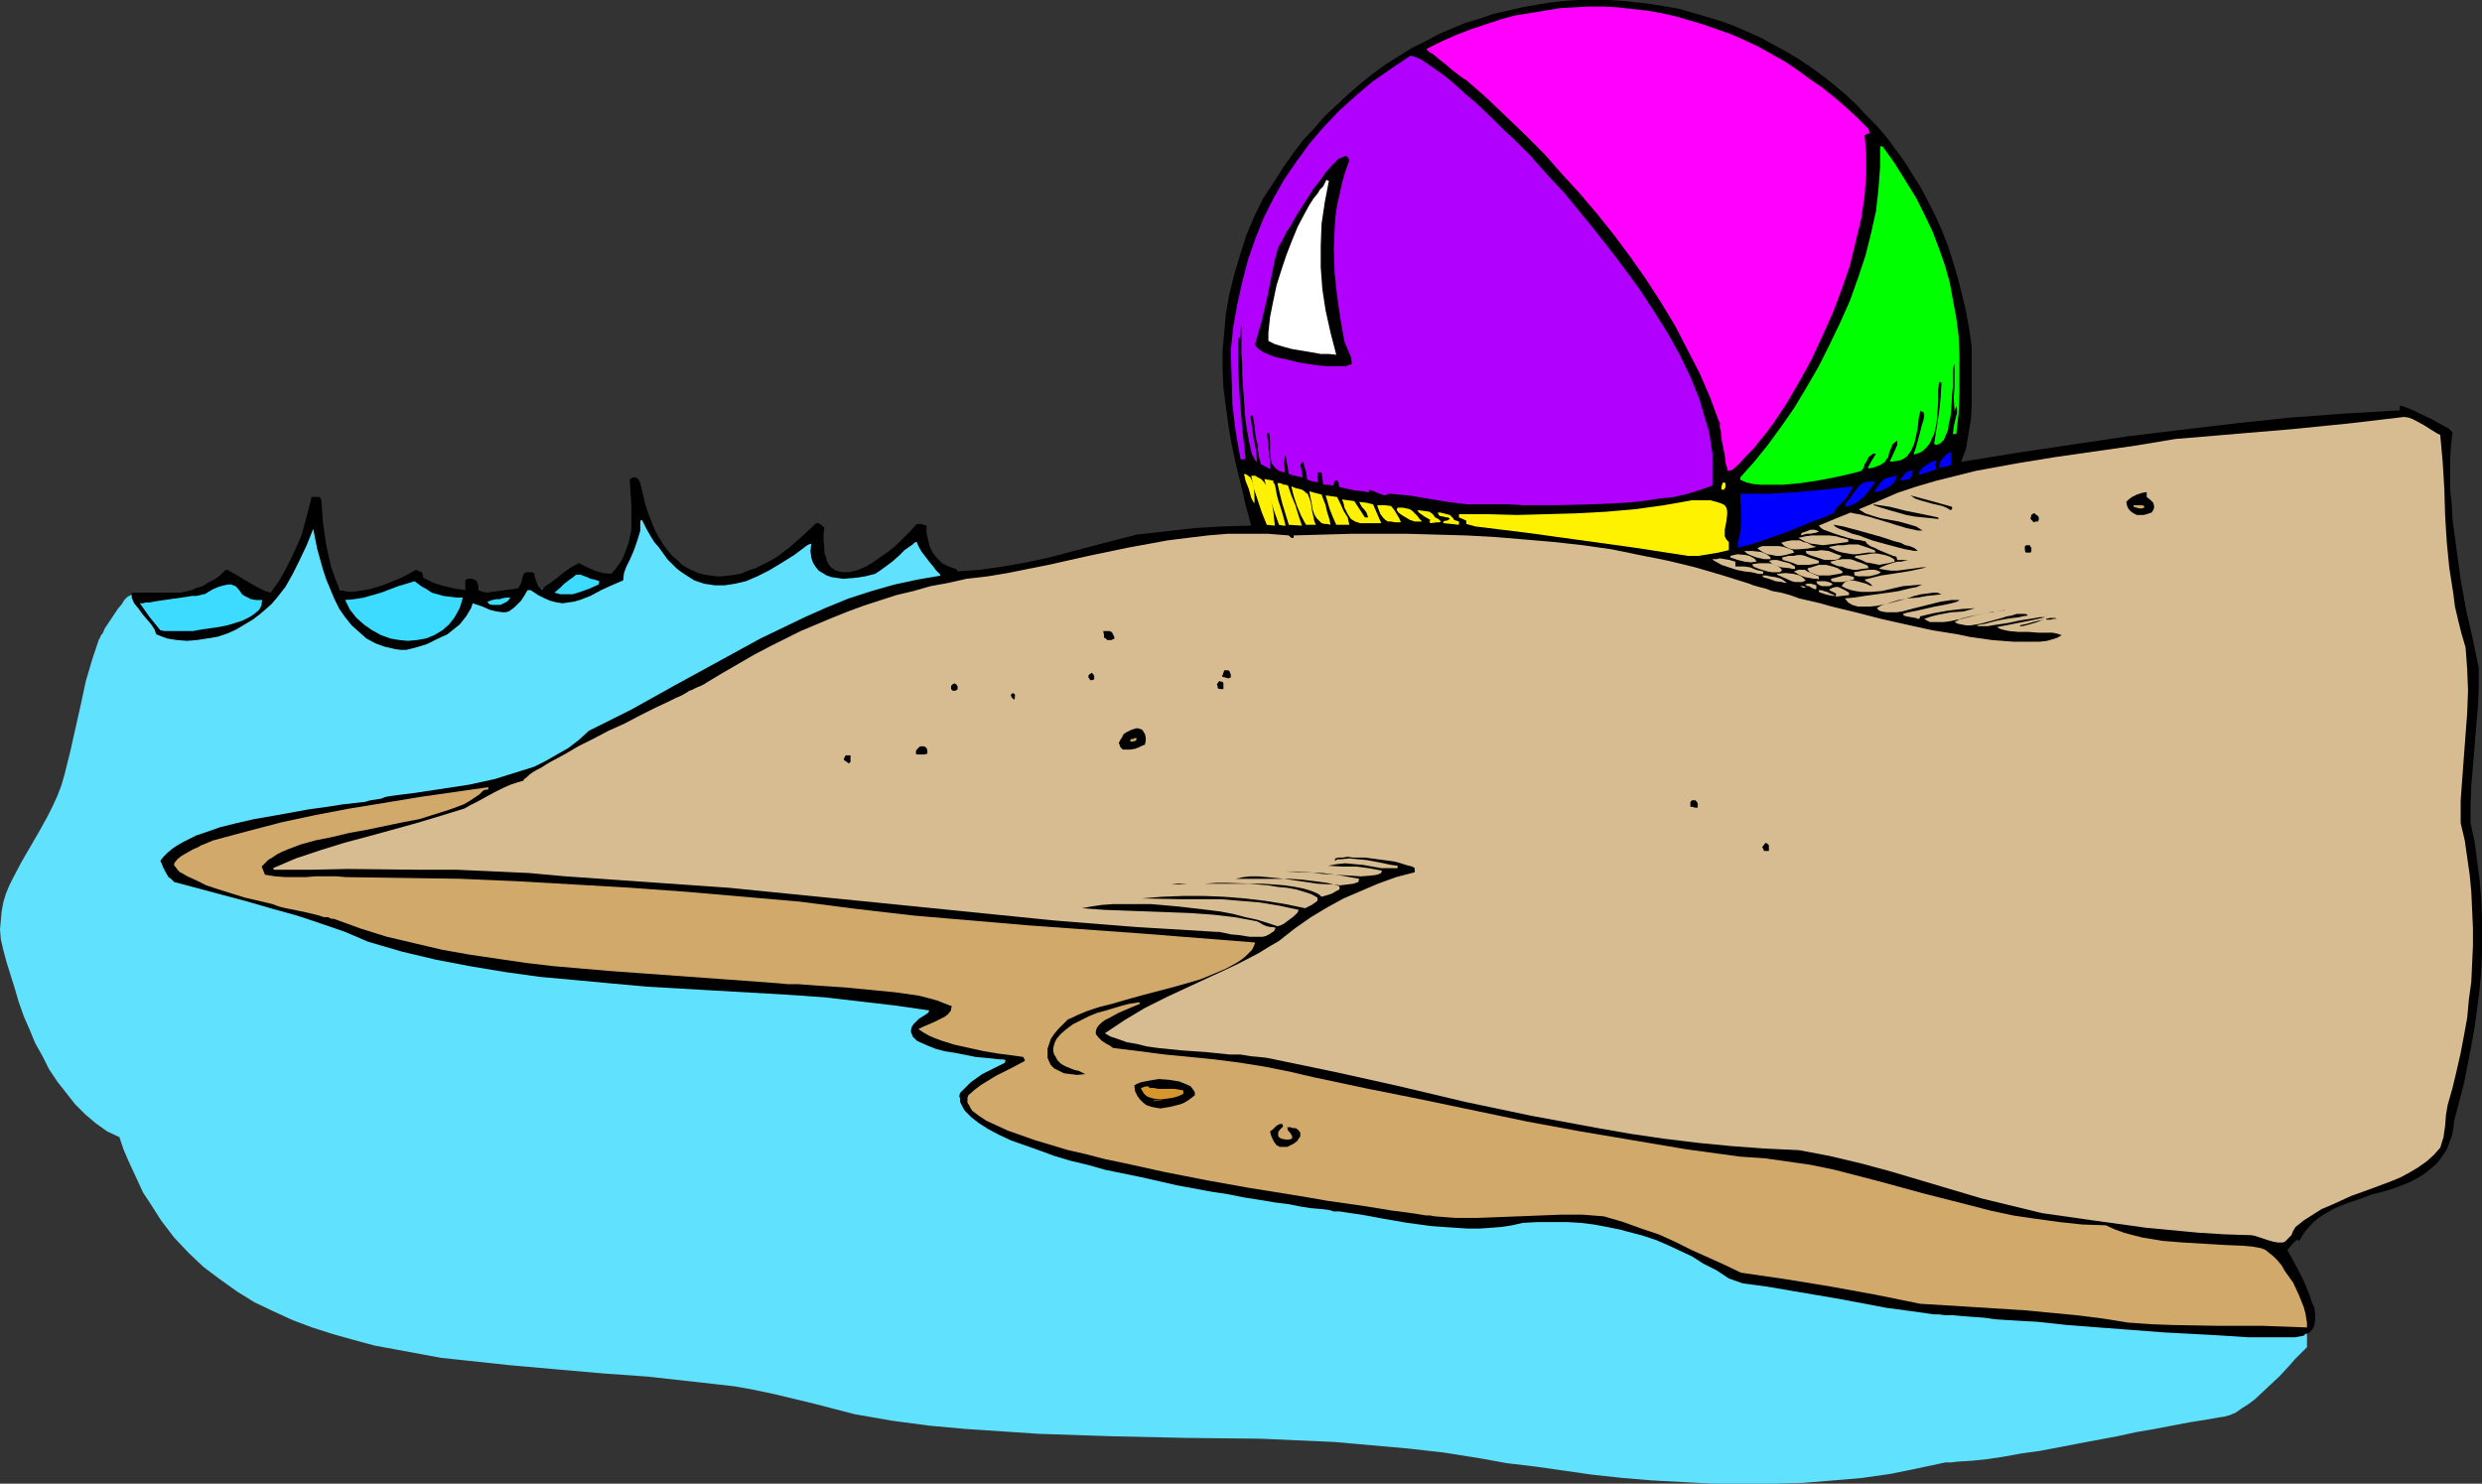 <?xml version="1.0" encoding="UTF-8" standalone="no"?>
<svg
   version="1.0"
   width="129.766mm"
   height="77.582mm"
   id="svg83"
   sodipodi:docname="Beach &amp; Ball.wmf"
   xmlns:inkscape="http://www.inkscape.org/namespaces/inkscape"
   xmlns:sodipodi="http://sodipodi.sourceforge.net/DTD/sodipodi-0.dtd"
   xmlns="http://www.w3.org/2000/svg"
   xmlns:svg="http://www.w3.org/2000/svg">
  <rect width="100%" height="100%" fill="#333333" stroke="none"/>
  <sodipodi:namedview
     id="namedview83"
     pagecolor="#ffffff"
     bordercolor="#000000"
     borderopacity="0.25"
     inkscape:showpageshadow="2"
     inkscape:pageopacity="0.0"
     inkscape:pagecheckerboard="0"
     inkscape:deskcolor="#d1d1d1"
     inkscape:document-units="mm" />
  <defs
     id="defs1">
    <pattern
       id="WMFhbasepattern"
       patternUnits="userSpaceOnUse"
       width="6"
       height="6"
       x="0"
       y="0" />
  </defs>
  <path
     style="fill:#60e2ff;fill-opacity:1;fill-rule:evenodd;stroke:none"
     d="m 455.873,266.245 -0.646,0.646 -0.808,0.808 -0.97,0.969 -0.97,1.131 -2.101,2.262 -2.424,2.262 -2.424,2.262 -1.293,0.969 -1.293,0.808 -1.131,0.808 -1.131,0.485 -1.131,0.323 -1.131,0.162 -2.747,0.485 -3.07,0.485 -3.394,0.646 -3.394,0.646 -3.717,0.646 -3.717,0.808 -7.757,1.454 -7.595,1.454 -3.555,0.485 -3.555,0.646 -3.232,0.485 -3.07,0.323 -2.747,0.162 -1.293,0.162 h -1.131 l -5.333,1.131 -5.494,1.131 -5.656,0.808 -5.656,0.485 -5.979,0.485 -5.818,0.162 h -6.141 -5.979 l -5.979,-0.323 -5.979,-0.323 -5.818,-0.485 -5.979,-0.646 -5.656,-0.808 -5.656,-0.808 -5.494,-0.646 -5.333,-0.969 -7.11,-1.131 -7.11,-0.808 -7.272,-0.646 -7.272,-0.646 -7.272,-0.323 -7.272,-0.323 -14.706,-0.162 -14.706,-0.323 -14.544,-0.485 -7.272,-0.485 -7.272,-0.485 -7.11,-0.646 -7.272,-0.969 -3.717,-0.646 -3.717,-0.646 -8.08,-2.1 -8.08,-1.939 -3.878,-0.808 -3.555,-0.646 -4.202,-0.485 -4.363,-0.485 -8.726,-0.969 -9.05,-0.646 -9.211,-0.808 -9.05,-0.808 -9.05,-0.969 -4.525,-0.485 -4.363,-0.808 -4.363,-0.808 -4.363,-0.808 -4.202,-1.131 -4.04,-1.131 -4.04,-1.292 -3.878,-1.454 -3.878,-1.777 -3.717,-1.777 -3.394,-2.1 -3.394,-2.423 -3.232,-2.423 -2.909,-2.746 -2.909,-3.07 -2.586,-3.393 -1.131,-1.777 -1.131,-1.777 -1.293,-1.939 -0.97,-2.1 -0.97,-2.1 -0.97,-2.1 -0.97,-2.262 -0.808,-2.423 -2.424,-1.131 -2.262,-1.616 -2.101,-1.777 -1.939,-1.939 -1.778,-2.262 -1.778,-2.262 -1.616,-2.423 -1.293,-2.585 -1.454,-2.585 -1.131,-2.746 -1.131,-2.585 L 3.717,198.068 2.909,195.321 2.101,192.737 1.293,190.152 0.646,187.728 0.162,185.628 0,183.689 l 0.162,-1.777 0.162,-1.777 0.323,-1.777 0.485,-1.616 0.646,-1.616 0.808,-1.616 1.616,-3.07 1.778,-3.07 1.778,-3.07 1.616,-2.908 0.97,-1.939 0.97,-2.1 0.808,-2.1 0.646,-2.262 1.131,-4.524 2.101,-9.37 0.97,-4.524 1.293,-4.362 0.646,-1.939 0.646,-1.939 0.162,-0.162 0.162,-0.485 0.485,-0.646 0.323,-0.808 0.646,-0.969 0.646,-0.969 1.293,-1.939 0.808,-0.969 0.485,-0.808 0.646,-0.646 0.646,-0.323 0.485,-0.162 h 0.323 l 0.162,0.323 0.162,0.162 v 0.323 0.646 l 3.394,0.969 3.394,0.646 3.394,0.323 h 3.394 l 3.394,-0.323 3.232,-0.646 3.232,-0.969 3.232,-1.292 0.485,-0.323 0.646,-0.646 0.646,-0.808 0.646,-0.808 0.646,-1.131 0.646,-1.131 1.131,-2.423 1.131,-2.585 0.97,-2.746 0.485,-1.131 0.323,-1.131 0.323,-0.969 0.323,-0.969 v 0.162 0.323 l 0.162,0.646 v 0.646 l 0.162,0.969 0.162,1.131 0.485,2.262 0.485,2.423 0.162,1.131 0.323,0.808 0.323,0.969 0.485,0.646 0.323,0.323 0.323,0.162 h 0.162 v 0.323 l 0.485,0.485 0.323,0.808 0.485,0.969 0.485,0.808 0.485,0.969 0.323,0.646 v 0.162 0.323 l 2.909,-0.162 2.909,-0.162 3.07,-0.162 3.07,-0.162 3.232,-0.162 3.394,-0.323 h 3.394 3.394 l 1.454,-0.162 1.454,-0.162 2.747,-0.485 2.747,-0.646 1.454,-0.162 h 1.454 l 4.202,0.323 1.939,0.162 h 2.101 l 2.101,-0.162 1.939,-0.485 0.97,-0.323 1.131,-0.485 0.808,-0.485 1.131,-0.808 0.808,-0.808 0.646,-0.969 0.646,-1.292 0.485,-1.454 0.97,-2.908 0.323,-1.454 0.162,-1.454 0.323,-1.292 0.162,-1.131 0.162,-0.808 v -0.323 l 0.162,-0.162 v -0.162 -0.162 l 0.162,0.323 v 1.777 l 0.97,1.131 0.808,1.131 1.454,2.585 1.454,2.262 0.808,1.131 0.646,0.808 1.131,0.485 1.293,0.646 1.293,0.646 1.131,0.646 1.454,0.485 1.293,0.485 1.454,0.323 1.454,0.162 1.454,-0.162 1.293,-0.162 1.454,-0.323 1.293,-0.485 2.424,-1.131 2.262,-1.454 1.131,-0.646 0.97,-0.808 1.939,-1.454 1.616,-1.131 0.808,-0.323 0.646,-0.323 0.323,-0.646 0.162,-0.162 0.323,-0.162 0.162,0.162 0.162,0.162 0.162,0.323 0.323,0.969 0.323,2.262 v 1.131 0.485 l 0.162,0.969 0.323,0.646 0.646,0.646 0.808,0.485 0.97,0.323 1.131,0.162 1.293,0.162 h 1.131 1.293 l 1.131,-0.323 0.97,-0.323 0.97,-0.323 0.97,-0.485 0.485,-0.485 0.485,-0.646 0.162,-0.808 1.778,-0.969 1.778,-1.131 1.616,-1.131 1.616,-1.292 0.162,0.969 0.323,0.969 0.485,1.131 0.808,1.131 0.808,0.969 0.97,0.808 0.97,0.485 0.97,0.162 0.646,0.162 h 0.646 l 0.808,0.162 0.808,0.162 0.97,0.323 0.97,0.323 2.262,0.808 2.586,0.969 2.586,1.131 2.909,1.292 2.909,1.131 5.656,2.585 2.909,1.292 2.586,1.131 2.424,1.131 2.101,0.969 0.97,0.323 0.808,0.485 0.808,0.323 0.646,0.162 5.01,1.616 4.848,1.616 4.525,1.616 4.525,1.616 4.363,1.616 4.202,1.777 4.04,1.777 4.04,1.616 3.878,1.777 3.717,1.777 7.434,3.716 7.11,3.716 6.949,3.877 6.949,4.039 6.949,4.039 7.11,4.362 7.272,4.524 3.717,2.262 3.878,2.423 3.878,2.262 4.04,2.585 4.04,2.423 4.363,2.423 4.202,2.746 4.525,2.585 3.394,1.777 3.717,1.939 3.717,1.616 3.878,1.777 4.04,1.616 4.202,1.454 8.565,3.07 8.888,3.07 8.726,3.231 8.726,3.231 4.202,1.777 4.202,1.777 4.04,1.939 4.04,1.939 3.878,2.1 3.555,2.262 3.555,2.262 3.232,2.423 3.07,2.585 2.747,2.746 2.586,3.07 2.262,3.07 0.97,1.616 0.97,1.616 0.97,1.777 1.454,3.554 1.131,3.877 0.485,1.939 0.323,2.1 0.323,2.1 0.162,2.262 z"
     id="path1" />
  <path
     style="fill:#000000;fill-opacity:1;fill-rule:evenodd;stroke:none"
     d="m 26.018,117.128 h 2.586 2.424 2.424 2.262 l 2.101,-0.485 1.131,-0.485 1.131,-0.323 0.97,-0.646 1.293,-0.646 1.131,-0.808 1.131,-1.131 h 0.162 l 0.485,0.162 0.808,0.485 1.131,0.646 1.293,0.808 2.586,1.454 1.293,0.646 1.131,0.323 1.616,-2.262 1.293,-2.262 1.131,-2.262 1.131,-2.423 0.97,-2.262 0.646,-2.423 0.646,-2.423 0.646,-2.585 h 0.323 0.485 0.485 0.323 l 0.162,0.323 0.162,0.323 0.162,2.262 0.162,2.262 0.323,2.262 0.323,2.1 0.485,2.262 0.485,2.1 0.808,2.262 0.97,2.262 0.808,0.162 0.808,0.162 h 0.97 l 0.97,-0.162 2.101,-0.323 2.262,-0.646 2.101,-0.808 1.939,-0.808 1.616,-0.808 0.808,-0.485 0.646,-0.323 0.323,0.162 0.323,0.162 0.485,0.162 0.162,0.485 v 0.323 l 0.162,0.323 1.939,0.969 2.101,0.646 2.101,0.485 2.101,0.323 v -0.969 -0.969 l 0.485,-0.323 h 0.162 0.646 l 0.485,0.162 0.485,0.323 0.323,0.969 v 0.808 l 0.808,0.323 0.97,0.162 0.97,-0.162 1.293,-0.162 2.262,-0.323 0.97,-0.162 0.646,-0.162 0.485,-0.808 0.162,-0.646 0.162,-0.646 0.162,-0.485 0.162,-0.323 0.485,-0.162 h 0.485 0.485 l 0.485,0.162 0.162,0.808 0.323,0.969 0.323,0.808 0.323,0.323 0.485,0.323 0.323,-0.323 0.323,-0.323 0.97,-0.646 1.131,-0.808 1.131,-0.969 1.131,-0.808 0.97,-0.646 0.97,-0.485 0.162,-0.162 h 0.162 l 1.616,0.808 1.454,0.646 1.616,0.485 1.616,0.162 0.808,-0.808 0.808,-1.131 0.646,-0.969 0.485,-1.131 0.808,-2.262 0.485,-2.423 v -2.423 -2.423 l -0.162,-2.585 -0.162,-2.423 0.323,-0.323 0.323,-0.162 h 0.323 0.323 l 0.485,0.485 0.323,0.646 0.485,2.1 0.485,2.1 0.646,1.939 0.646,1.616 0.646,1.616 0.808,1.454 0.808,1.292 0.808,1.131 0.97,1.131 0.97,0.808 0.97,0.969 1.131,0.646 0.97,0.485 1.131,0.485 1.131,0.323 1.293,0.162 1.131,0.162 h 1.293 l 1.293,-0.162 1.293,-0.162 1.293,-0.323 1.131,-0.485 1.454,-0.485 1.293,-0.646 1.293,-0.646 1.454,-0.808 2.586,-1.939 2.586,-2.262 2.747,-2.585 h 0.485 l 0.485,0.323 0.323,0.323 0.323,0.162 -0.162,1.454 v 1.292 l 0.162,1.292 v 0.969 l 0.323,0.969 0.162,0.646 0.323,0.646 0.485,0.646 0.485,0.323 0.485,0.323 0.646,0.162 0.646,0.162 h 0.646 0.646 l 1.454,-0.323 1.616,-0.646 1.454,-0.808 1.616,-1.131 1.616,-1.131 1.616,-1.292 1.454,-1.454 1.293,-1.292 1.293,-1.454 h 0.323 0.485 l 0.485,0.162 0.646,0.162 v 1.454 l 0.323,1.454 0.323,1.292 0.646,1.292 0.808,0.969 0.97,0.969 1.293,0.646 1.454,0.485 0.162,0.162 0.162,0.323 4.525,-0.323 4.525,-0.646 4.525,-0.808 4.525,-0.969 8.565,-2.262 8.726,-2.262 5.818,-0.646 5.656,-0.646 5.656,-0.323 5.494,-0.162 -1.131,-4.2 -0.97,-4.2 -0.97,-3.877 -0.808,-3.877 -0.646,-3.716 -0.485,-3.716 -0.485,-3.716 -0.162,-3.554 v -3.716 l 0.323,-3.554 0.323,-3.716 0.646,-3.716 0.97,-3.877 1.131,-3.877 1.293,-4.039 1.778,-4.2 1.616,-3.231 1.939,-2.908 1.939,-3.07 1.939,-2.746 1.939,-2.585 2.262,-2.423 2.101,-2.423 2.424,-2.262 2.262,-2.1 2.424,-2.1 2.424,-1.939 2.424,-1.777 2.586,-1.616 2.586,-1.616 2.586,-1.292 2.747,-1.454 2.586,-1.131 2.747,-1.131 2.747,-0.808 2.747,-0.969 2.909,-0.646 2.747,-0.646 2.747,-0.485 2.909,-0.485 2.909,-0.323 L 312.049,0 h 2.909 2.909 l 2.747,0.162 2.909,0.323 2.747,0.323 2.909,0.485 2.747,0.485 2.747,0.808 2.747,0.808 2.747,0.808 2.586,0.969 2.586,1.131 2.586,1.131 2.586,1.454 2.424,1.292 2.424,1.454 2.424,1.616 2.424,1.777 2.262,1.777 2.101,1.777 2.262,2.1 1.939,2.1 2.101,2.1 1.939,2.262 1.778,2.423 1.778,2.423 1.616,2.585 1.616,2.585 1.454,2.746 1.454,2.908 1.293,2.908 1.131,2.908 0.97,3.07 0.97,3.231 0.808,3.231 0.808,3.393 0.646,3.554 0.485,3.393 v 2.585 2.908 2.908 3.07 l -0.162,2.908 -0.485,2.908 -0.485,2.908 -0.485,1.292 -0.485,1.292 10.989,-1.777 10.827,-1.616 10.827,-1.616 10.666,-1.292 10.827,-1.292 10.666,-1.131 10.827,-0.808 10.989,-0.646 0.162,-0.969 0.485,0.162 0.485,0.162 1.616,0.646 1.616,0.808 1.778,0.808 1.454,0.808 1.454,0.808 0.646,0.323 0.323,0.323 0.323,0.323 0.162,0.162 -0.323,2.746 -0.162,2.746 v 2.908 2.908 l 0.323,2.908 0.162,3.07 0.808,5.978 0.808,5.978 1.131,6.139 1.293,5.654 1.131,5.493 v 3.877 l -0.162,3.716 -0.646,7.755 -0.646,7.755 -0.162,3.877 v 3.716 l 0.808,3.716 0.485,3.716 0.485,3.716 0.323,3.716 0.162,3.554 v 3.716 3.554 l -0.162,3.716 -0.323,3.554 -0.485,3.716 -0.485,3.554 -0.646,3.716 -1.454,7.432 -1.939,7.432 -0.162,1.454 -0.323,1.616 -0.485,1.292 -0.485,1.292 -0.646,0.969 -0.808,1.131 -0.646,0.808 -0.97,0.808 -0.97,0.808 -1.131,0.808 -2.101,1.131 -2.424,0.969 -2.424,0.808 -2.586,0.646 -2.586,0.969 -2.424,0.808 -2.424,0.969 -2.262,1.292 -0.97,0.646 -0.97,0.808 -1.616,1.777 -0.646,0.969 -0.646,1.131 v -0.162 l -0.162,-0.323 -0.485,0.323 -0.485,0.485 -1.131,1.292 0.323,0.646 0.485,0.808 0.485,0.969 0.646,1.131 1.293,2.585 1.131,2.746 0.485,1.454 0.485,1.131 0.162,1.292 v 1.131 l -0.162,0.969 -0.323,0.808 -0.646,0.646 -0.323,0.162 -0.485,0.162 -0.323,0.323 -0.808,0.162 -0.97,0.162 h -1.293 -1.616 -1.778 -2.101 -2.262 l -2.424,-0.162 -2.586,-0.162 -2.747,-0.162 -2.909,-0.162 -6.141,-0.323 -6.302,-0.485 -6.464,-0.485 -6.302,-0.485 -5.979,-0.646 -2.909,-0.162 -2.747,-0.162 -2.586,-0.162 -2.262,-0.323 -2.262,-0.162 -2.101,-0.162 -1.778,-0.162 h -1.454 l -1.293,-0.162 h -0.97 l -4.525,-0.646 -4.848,-0.646 -9.373,-1.777 -9.534,-1.616 -4.686,-0.808 -4.848,-0.646 -2.747,-0.969 -2.424,-1.616 -2.586,-1.292 -2.262,-1.454 -2.424,-1.131 -2.424,-1.131 -2.262,-0.969 -2.424,-0.808 -2.424,-0.646 -2.424,-0.646 -2.424,-0.485 -2.586,-0.485 -2.586,-0.323 -2.747,-0.162 h -2.747 -2.909 l -3.07,0.162 -2.101,0.485 -2.101,0.323 -2.101,0.162 -2.262,0.162 h -2.262 l -2.424,-0.162 -4.686,-0.323 -4.848,-0.646 -4.686,-0.808 -4.363,-0.808 -2.262,-0.323 -2.101,-0.323 h -0.162 -0.162 -0.323 -0.485 l -0.485,-0.162 -0.646,-0.162 -1.454,-0.162 -1.939,-0.162 -2.101,-0.323 -2.424,-0.485 -2.586,-0.323 -2.909,-0.485 -3.07,-0.485 -3.232,-0.646 -3.232,-0.485 -6.949,-1.292 -7.11,-1.616 -7.11,-1.454 -3.394,-0.969 -3.394,-0.808 -3.232,-0.969 -3.07,-1.131 -2.747,-0.969 -2.747,-0.969 -2.424,-1.131 -2.101,-1.131 -1.778,-1.131 -1.454,-1.131 -1.293,-1.292 -0.323,-0.485 -0.323,-0.646 -0.323,-0.646 v -0.646 l -0.162,-0.485 0.162,-0.646 1.131,-1.131 0.97,-0.969 2.262,-1.616 2.262,-1.131 2.262,-1.131 V 209.7 l 0.162,-0.162 -0.485,-0.162 h -0.646 l -1.454,-0.162 -1.616,-0.162 -1.778,-0.162 -4.04,-0.808 -2.101,-0.323 -1.778,-0.485 -1.616,-0.646 -1.454,-0.646 -0.646,-0.323 -0.323,-0.323 -0.485,-0.485 -0.162,-0.485 -0.162,-0.323 v -0.485 l 0.162,-0.646 0.323,-0.485 0.485,-0.485 0.646,-0.646 0.808,-0.485 0.97,-0.646 0.162,-0.323 v -0.162 l -6.787,-0.969 -6.949,-0.808 -6.949,-0.808 -6.949,-0.485 -14.059,-0.808 -14.059,-0.808 -7.11,-0.646 -6.949,-0.646 -7.11,-0.646 -6.949,-0.969 -6.787,-1.131 -6.787,-1.292 -6.787,-1.616 -6.626,-1.939 -4.525,-1.939 -4.686,-1.616 -4.848,-1.616 -4.686,-1.292 -5.01,-1.454 -4.848,-1.292 -9.696,-2.585 -0.646,-0.646 -0.485,-0.323 -0.646,-1.131 -0.485,-0.969 -0.162,-0.485 -0.323,-0.646 0.646,-0.808 0.808,-0.808 0.97,-0.808 0.97,-0.646 1.131,-0.646 1.293,-0.646 1.293,-0.646 1.454,-0.485 3.232,-1.131 3.232,-0.808 3.555,-0.808 3.717,-0.646 3.555,-0.646 3.555,-0.646 3.555,-0.485 3.07,-0.485 2.909,-0.323 1.454,-0.162 1.131,-0.323 1.131,-0.162 0.97,-0.162 0.808,-0.323 0.808,-0.162 2.424,-0.323 2.586,-0.323 5.333,-0.808 5.333,-0.808 5.171,-1.131 5.171,-1.616 2.586,-0.808 2.262,-1.131 2.262,-1.292 2.262,-1.292 2.101,-1.616 1.939,-1.777 4.202,-2.1 4.202,-2.1 8.403,-4.685 8.565,-4.685 8.565,-4.685 4.363,-2.1 4.363,-2.1 4.363,-1.939 4.363,-1.777 4.525,-1.454 4.525,-1.292 4.525,-0.969 4.686,-0.808 h -0.162 l -0.162,-0.323 -0.485,-0.485 -0.323,-0.323 -0.323,-0.485 -0.808,-0.969 -1.616,-2.1 -0.646,-1.131 -0.323,-0.808 h -0.162 l -0.323,0.162 -0.323,0.323 -0.485,0.323 -1.131,0.808 -1.131,1.131 -1.293,1.131 -0.646,0.485 -0.646,0.485 -1.131,0.808 -0.485,0.323 -0.485,0.323 -1.939,0.485 -2.262,0.323 -2.101,0.162 -1.131,-0.162 -1.131,-0.162 -0.97,-0.323 -0.808,-0.485 -0.808,-0.485 -0.646,-0.808 -0.485,-0.808 -0.323,-0.969 -0.162,-1.292 0.162,-1.454 -0.485,0.162 -0.323,0.162 -2.586,1.939 -2.586,1.616 -2.424,1.454 -2.262,1.131 -2.262,0.969 -2.101,0.485 -2.101,0.323 h -1.939 l -2.101,-0.323 -1.939,-0.646 -1.778,-1.131 -0.97,-0.646 -0.808,-0.646 -0.97,-0.969 -0.808,-0.808 -0.808,-1.131 -0.808,-1.131 -0.97,-1.131 -0.808,-1.292 -0.808,-1.454 -0.808,-1.616 -0.323,0.162 V 104.85 l -0.485,1.616 -0.485,1.454 -0.485,1.292 -0.646,1.454 -0.646,1.292 -0.485,1.292 -0.162,1.454 -2.262,0.969 -2.101,0.969 -2.101,1.131 -2.101,0.808 -1.131,0.323 -1.131,0.162 -1.131,0.162 -1.131,-0.162 -1.293,-0.323 -1.131,-0.485 -1.293,-0.646 -1.454,-0.969 h -0.162 -0.485 l -0.646,1.131 -0.646,0.969 -0.808,0.808 -0.485,0.485 -0.646,0.485 -0.485,0.323 -0.646,0.162 h -0.485 l -1.293,-0.162 -1.293,-0.323 -1.454,-0.646 -0.97,-0.323 -0.97,-0.323 -0.323,0.969 -0.485,0.808 -0.485,0.808 -0.646,0.808 -0.646,0.808 -0.808,0.646 -1.616,1.292 -2.101,0.969 -1.939,0.969 -2.101,0.646 -1.939,0.485 H 79.184 l -1.131,-0.162 -2.101,-0.485 -1.778,-0.646 -1.778,-0.969 -1.454,-1.292 -1.454,-1.292 -1.293,-1.616 -1.131,-1.616 -0.97,-1.939 -0.808,-1.939 -0.808,-1.939 -0.646,-1.939 -1.131,-4.039 -0.808,-4.039 -1.293,3.231 -1.454,3.07 -1.293,2.585 -1.454,2.585 -1.778,2.262 -0.97,1.131 -1.293,1.131 -1.131,0.969 -1.293,0.969 -1.616,0.969 -1.616,0.969 -1.778,0.808 -1.939,0.646 -1.939,0.323 -2.101,0.323 -1.939,0.162 -2.101,-0.162 -1.939,-0.323 -2.101,-0.808 -0.323,-0.969 -0.646,-0.969 -1.778,-2.1 -0.808,-1.131 -0.808,-0.969 -0.485,-1.131 v -0.485 z"
     id="path2" />
  <path
     style="fill:#3ddbff;fill-opacity:1;fill-rule:evenodd;stroke:none"
     d="m 27.634,119.228 h 0.162 0.485 l 0.485,-0.162 h 0.808 l 0.808,-0.162 0.97,-0.162 4.525,-0.646 2.101,-0.323 h 0.808 l 0.808,-0.162 0.485,-0.162 h 0.323 l 0.808,-0.485 0.808,-0.485 1.131,-0.485 1.131,-0.323 0.808,-0.162 h 0.646 l 0.323,0.162 0.485,0.162 0.323,0.323 0.646,0.808 0.323,0.485 0.485,0.323 0.646,0.323 0.646,0.323 0.97,0.162 h 1.293 l -0.162,0.485 v 0.485 l -0.485,0.969 -0.97,0.808 -0.97,0.646 -1.293,0.646 -1.454,0.485 -1.616,0.485 -1.616,0.323 -3.394,0.485 -1.778,0.323 H 36.522 35.067 33.774 32.482 l -0.808,-0.162 -2.101,-2.585 z"
     id="path3" />
  <path
     style="fill:#d1aa6b;fill-opacity:1;fill-rule:evenodd;stroke:none"
     d="m 34.421,170.603 0.646,-0.808 0.808,-0.646 1.131,-0.646 1.131,-0.646 1.131,-0.485 0.485,-0.323 0.485,-0.162 1.131,-0.485 0.808,-0.323 6.626,-1.777 6.787,-1.777 6.787,-1.454 6.787,-1.292 6.949,-1.131 6.787,-1.131 13.574,-1.939 v 0.485 h -0.485 l -0.485,0.162 -0.808,0.808 -0.97,0.646 -0.97,0.646 -1.131,0.646 -1.293,0.485 -1.293,0.485 -3.07,0.969 -3.07,0.969 -3.394,0.646 -6.949,1.454 -3.555,0.646 -3.394,0.808 -3.232,0.646 -2.909,0.808 -1.293,0.485 -1.293,0.485 -1.131,0.485 -0.97,0.485 -0.97,0.646 -0.808,0.485 -0.646,0.646 -0.646,0.646 0.646,1.616 1.939,0.323 2.101,0.162 h 4.04 l 1.939,-0.162 h 2.101 1.939 l 1.939,0.162 11.312,0.162 11.15,0.162 11.312,0.485 11.312,0.646 11.15,0.646 11.15,0.808 11.15,0.969 11.15,0.969 11.312,1.454 11.15,1.292 11.312,0.969 11.312,0.969 22.462,1.616 22.462,1.777 -0.323,0.808 -0.323,0.646 -0.646,0.646 -0.646,0.646 -0.808,0.646 -0.97,0.646 -2.101,1.131 -2.262,0.969 -2.747,1.131 -2.747,0.808 -2.909,0.808 -3.07,0.808 -3.07,0.808 -2.909,0.808 -2.747,0.808 -2.586,0.646 -2.424,0.808 -1.939,0.808 -0.97,0.485 -0.808,0.323 -0.97,0.969 -0.97,0.969 -0.808,0.969 -0.646,0.969 -0.323,0.969 -0.323,0.969 v 0.808 0.969 l 0.323,0.808 0.323,0.646 0.646,0.646 0.97,0.485 0.97,0.485 1.293,0.162 1.293,0.162 1.778,-0.162 h -0.162 l -0.646,-0.323 -0.646,-0.323 -0.808,-0.162 -1.616,-0.646 -0.646,-0.323 -0.485,-0.323 -0.646,-0.646 -0.323,-0.646 -0.323,-0.485 -0.162,-0.646 v -0.646 l 0.162,-0.646 0.162,-0.485 0.323,-0.646 0.808,-0.969 1.131,-0.969 1.293,-0.969 1.616,-0.808 1.616,-0.808 1.616,-0.646 1.778,-0.485 1.616,-0.485 1.616,-0.485 1.293,-0.323 1.131,-0.162 0.808,-0.162 0.162,0.323 -1.939,0.808 -2.262,0.969 -1.778,0.969 -0.97,0.485 -0.646,0.485 -0.646,0.646 -0.323,0.485 -0.162,0.646 v 0.485 l 0.485,0.646 0.646,0.646 0.97,0.646 0.646,0.323 0.646,0.485 5.171,0.646 5.01,0.646 5.01,0.485 4.848,0.485 5.01,0.646 5.01,0.808 4.848,0.969 4.848,1.131 10.666,2.262 10.504,2.1 20.846,4.362 10.504,1.939 10.504,1.777 10.504,1.777 10.666,1.454 4.848,0.323 4.525,0.646 4.525,0.646 4.686,0.969 4.363,1.131 4.363,1.131 8.888,2.423 8.888,2.262 4.363,1.131 4.525,0.969 4.363,0.646 4.686,0.646 4.525,0.485 4.686,0.162 1.778,0.808 1.778,0.646 1.778,0.485 1.939,0.485 3.878,0.646 4.04,0.323 8.08,0.485 3.878,0.162 1.778,0.162 1.778,0.323 0.808,0.323 0.808,0.646 0.808,0.646 0.808,0.808 0.808,0.969 0.646,1.131 1.616,2.262 1.131,2.423 0.97,2.423 0.323,1.131 0.162,0.969 0.162,0.969 v 0.969 l -4.363,-0.162 -4.363,-0.162 h -8.888 l -8.888,-0.162 -4.363,-0.162 -4.525,-0.323 -5.01,-0.808 -5.171,-0.646 -10.181,-0.969 -10.181,-0.646 -10.504,-0.646 -8.726,-1.777 -8.888,-1.616 -8.888,-1.454 -8.888,-1.292 -3.394,-1.616 -3.232,-1.454 -3.232,-1.454 -3.232,-1.616 -3.232,-1.454 -3.394,-1.131 -3.555,-1.292 -3.878,-1.131 -4.202,-0.323 h -4.202 l -8.242,0.323 -8.403,0.323 h -4.202 l -4.202,-0.323 -0.808,-0.162 h -0.808 l -0.97,-0.162 -0.97,-0.162 -2.262,-0.323 -2.586,-0.323 -2.909,-0.485 -3.07,-0.485 -3.394,-0.485 -3.394,-0.485 -3.717,-0.646 -3.878,-0.646 -4.04,-0.646 -4.04,-0.646 -8.08,-1.454 -8.242,-1.616 -8.08,-1.777 -3.878,-0.808 -3.717,-0.969 -3.555,-0.808 -3.232,-0.969 -3.232,-0.969 -2.747,-0.969 -2.747,-0.969 -2.101,-0.969 -2.101,-0.969 -1.454,-0.969 -0.646,-0.485 -0.646,-0.485 -0.323,-0.485 -0.323,-0.646 -0.323,-0.485 v -0.485 -0.485 l 0.162,-0.485 1.293,-1.131 1.293,-0.969 2.909,-1.777 2.909,-1.454 2.747,-1.454 v -0.323 l -0.162,-0.162 v -0.162 l -0.162,-0.162 -1.131,-0.162 -1.131,-0.162 -2.586,-0.323 -2.909,-0.485 -2.909,-0.646 -2.909,-0.646 -2.586,-0.808 -1.293,-0.485 -1.131,-0.485 -1.131,-0.646 -0.97,-0.646 0.97,-0.485 1.131,-0.485 1.131,-0.485 0.97,-0.485 0.97,-0.485 0.646,-0.485 0.646,-0.808 v -0.323 l 0.162,-0.485 -1.293,-0.485 -1.616,-0.646 -1.778,-0.485 -1.939,-0.485 -2.262,-0.323 -2.262,-0.323 -5.01,-0.485 -5.01,-0.485 -4.848,-0.323 -2.262,-0.162 -2.101,-0.162 h -2.101 l -1.616,-0.162 -10.989,-0.808 -11.15,-0.808 -11.15,-0.808 -11.312,-0.969 -5.494,-0.646 -5.494,-0.808 -5.494,-0.808 -5.494,-0.969 -5.494,-1.292 -5.494,-1.292 -5.171,-1.616 -5.333,-1.939 h -0.485 l -0.646,-0.323 h -0.808 l -0.97,-0.323 -1.939,-0.485 -2.262,-0.485 -2.424,-0.485 -1.293,-0.323 -1.293,-0.485 -5.494,-1.292 -2.586,-0.808 -2.586,-0.808 -2.424,-0.808 -1.939,-0.969 -1.778,-0.808 -0.808,-0.485 -0.646,-0.323 -0.485,-0.485 -0.323,-0.485 -0.323,-0.323 z"
     id="path4" />
  <path
     style="fill:#d8bc91;fill-opacity:1;fill-rule:evenodd;stroke:none"
     d="m 53.974,171.573 4.525,-1.939 4.848,-1.616 4.686,-1.454 4.848,-1.292 4.686,-1.292 4.686,-1.292 4.848,-1.454 4.686,-1.454 1.131,-0.646 1.616,-0.808 1.454,-0.808 1.778,-0.969 1.616,-0.808 1.454,-0.646 1.454,-0.485 1.131,-0.323 0.162,-0.323 0.485,-0.323 0.485,-0.485 0.646,-0.485 0.808,-0.485 0.97,-0.485 0.97,-0.646 1.131,-0.646 2.424,-1.292 2.747,-1.616 2.909,-1.454 3.07,-1.616 3.232,-1.454 3.07,-1.616 2.909,-1.454 2.747,-1.292 1.293,-0.646 1.131,-0.485 1.131,-0.646 0.485,-0.323 0.485,-0.162 0.97,-0.485 0.808,-0.323 0.646,-0.323 0.485,-0.323 3.232,-1.939 3.07,-1.777 3.07,-1.777 3.07,-1.616 6.141,-3.07 6.141,-2.585 3.232,-1.292 3.07,-1.131 6.464,-2.1 3.394,-0.808 3.394,-0.969 3.555,-0.646 3.555,-0.808 4.202,-0.485 3.878,-0.646 8.08,-1.616 7.918,-1.777 7.757,-1.616 7.918,-1.454 3.878,-0.485 4.04,-0.485 3.878,-0.323 h 4.04 4.04 l 4.04,0.323 0.323,0.323 0.162,0.162 h 0.485 v -0.485 l 11.312,-0.323 h 11.312 l 5.656,0.162 5.818,0.162 5.818,0.323 5.818,0.485 5.656,0.485 5.818,0.646 5.656,0.808 5.494,1.131 5.656,1.131 5.333,1.292 5.494,1.616 5.171,1.616 0.808,0.323 1.131,0.323 1.293,0.323 1.293,0.485 1.778,0.323 1.778,0.485 1.778,0.646 2.101,0.485 2.101,0.485 2.262,0.646 4.686,1.131 5.01,1.292 5.01,1.131 5.171,1.131 5.01,0.808 2.262,0.485 2.262,0.323 2.262,0.323 2.101,0.162 2.101,0.162 h 1.778 1.778 1.616 l 1.454,-0.162 1.131,-0.323 0.97,-0.323 0.808,-0.485 -0.485,-0.162 -0.485,-0.162 -0.808,-0.162 h -0.808 -1.939 l -2.101,-0.162 h -1.939 l -1.778,-0.162 -0.808,-0.162 -0.646,-0.162 -0.485,-0.162 -0.485,-0.323 2.586,-0.485 2.424,-0.485 2.424,-0.485 2.101,-0.485 h -0.485 -0.646 l -0.808,0.162 -0.97,0.162 -2.101,0.323 -2.262,0.485 -2.101,0.323 -1.131,0.162 -0.808,0.162 h -0.808 -0.646 -0.485 l -0.323,-0.162 0.808,-0.162 0.97,-0.162 1.131,-0.323 1.293,-0.323 1.778,-0.323 1.131,-0.162 1.293,-0.162 0.646,-0.162 0.97,-0.162 v -0.162 h 0.162 l -0.646,-0.162 h -0.808 -0.808 l -0.97,0.323 -0.97,0.162 -0.97,0.323 -4.202,1.131 -1.939,0.323 h -0.97 l -0.808,-0.162 -0.808,-0.162 -0.646,-0.323 0.323,-0.162 0.323,-0.162 0.485,-0.323 0.646,-0.162 1.293,-0.323 3.394,-0.646 1.454,-0.323 h 0.808 l 0.485,-0.162 h 0.485 l 0.323,-0.162 -0.646,0.162 -0.808,0.162 h -0.97 l -1.131,0.323 -2.424,0.485 -1.293,0.323 -1.293,0.323 -2.424,0.485 -1.131,0.162 h -1.131 -0.808 -0.808 l -0.646,-0.323 -0.485,-0.323 1.454,-0.485 1.293,-0.323 2.586,-0.485 2.424,-0.162 1.131,-0.323 1.131,-0.323 -2.586,0.162 -2.747,0.323 -2.747,0.485 -2.747,0.646 -0.162,0.485 h -0.323 l -0.323,-0.162 -0.97,-0.162 -0.97,-0.162 -0.485,-0.162 -0.162,-0.323 0.485,-0.162 0.646,-0.162 1.616,-0.323 3.555,-0.808 1.778,-0.323 1.454,-0.323 0.646,-0.162 0.485,-0.162 0.323,-0.162 0.162,-0.162 h -0.646 -0.97 l -0.97,0.162 -1.131,0.162 -2.586,0.646 -2.586,0.646 -2.424,0.646 -1.131,0.162 h -1.131 -0.808 l -0.97,-0.162 -0.485,-0.162 -0.485,-0.485 0.485,-0.323 0.646,-0.323 1.616,-0.485 1.616,-0.485 1.778,-0.323 1.939,-0.162 1.778,-0.323 1.616,-0.162 1.293,-0.162 -0.808,-0.323 h -0.808 l -1.131,0.162 -1.293,0.162 -1.293,0.323 -1.454,0.485 -2.909,0.808 -2.909,0.646 -1.454,0.162 h -1.293 -1.131 l -1.131,-0.323 -0.808,-0.485 -0.646,-0.808 1.778,-0.162 2.101,-0.323 4.686,-0.646 2.101,-0.323 1.939,-0.485 0.808,-0.162 0.808,-0.162 0.646,-0.323 0.485,-0.162 -1.939,0.162 -1.939,0.162 -2.101,0.485 -2.101,0.485 -2.101,0.162 h -1.939 l -1.131,-0.162 -0.808,-0.162 -0.97,-0.323 -0.97,-0.485 0.323,-0.485 0.323,-0.323 0.808,-0.323 h 0.808 l 0.808,0.162 1.778,0.485 0.646,0.323 0.646,0.162 -0.485,-0.485 -0.485,-0.323 -0.323,-0.162 -0.323,-0.323 3.232,-0.808 3.232,-0.485 2.909,-0.485 2.909,-0.646 h -0.97 l -1.131,0.162 -2.424,0.323 -1.293,0.162 h -1.293 l -1.131,-0.162 -0.97,-0.162 -0.162,-0.162 0.646,-0.323 0.808,-0.323 1.454,-0.485 0.808,-0.162 h 0.646 l 1.293,-0.323 h -0.485 -1.293 -0.323 l -0.162,-0.646 -0.646,-0.162 -0.808,-0.323 -1.939,-0.808 -0.97,-0.485 -0.808,-0.323 -0.646,-0.485 -0.323,-0.485 h -0.323 l -0.485,-0.162 -1.293,-0.162 -1.293,-0.323 -1.616,-0.485 -1.454,-0.485 -1.293,-0.485 -0.485,-0.162 -0.485,-0.323 -0.323,-0.323 -0.162,-0.162 3.07,-1.292 3.232,-1.292 0.646,0.162 0.97,0.162 1.939,0.485 4.363,1.292 0.97,0.323 1.131,0.323 0.97,0.323 0.808,0.162 0.808,0.162 0.646,0.162 h 0.97 l -1.293,-0.808 -1.616,-0.485 -1.778,-0.485 -1.778,-0.323 -1.778,-0.323 -1.616,-0.485 -1.454,-0.485 -1.293,-0.808 3.878,-1.616 3.717,-1.616 3.878,-1.292 3.878,-1.131 3.878,-0.969 3.878,-0.969 7.918,-1.454 7.918,-1.292 7.918,-1.131 7.918,-1.131 7.757,-1.292 11.474,-0.969 11.474,-0.969 11.312,-1.131 5.494,-0.646 5.494,-0.646 0.97,0.162 0.808,0.323 2.101,1.131 1.778,1.131 0.808,0.485 0.646,0.323 0.485,5.331 0.323,5.331 0.162,5.331 0.323,5.17 0.485,5.008 0.808,5.17 0.323,2.585 0.646,2.746 0.646,2.585 0.808,2.746 0.162,2.1 0.162,2.262 0.162,4.2 -0.162,4.362 -0.646,8.562 -0.323,4.362 -0.323,4.362 v 4.524 l 0.808,3.393 0.485,3.393 0.485,3.393 0.323,3.393 0.162,3.554 0.162,3.554 v 3.554 l -0.162,3.554 -0.162,3.554 -0.485,3.554 -0.323,3.554 -0.646,3.554 -0.646,3.393 -0.808,3.554 -0.808,3.393 -0.97,3.393 -0.323,1.939 -0.162,2.1 -0.323,2.262 -0.646,2.1 -1.293,1.454 -1.454,1.292 -1.616,1.131 -1.616,0.969 -1.778,0.969 -1.939,0.808 -3.878,1.454 -4.04,1.454 -3.878,1.777 -1.939,0.808 -1.778,1.131 -1.778,1.131 -1.616,1.292 -0.485,0.808 -0.323,0.808 -0.485,0.485 -0.485,0.485 -0.323,0.323 -0.485,0.162 h -0.323 -0.485 l -0.97,-0.162 -1.131,-0.323 -1.454,-0.485 -0.97,-0.323 -0.808,-0.162 -5.171,-0.162 -5.171,-0.323 -5.171,-0.485 -5.171,-0.485 -10.504,-1.454 -10.181,-1.454 -5.979,-1.454 -5.979,-1.454 -11.958,-3.554 -5.979,-1.777 -5.979,-1.616 -6.141,-1.454 -5.979,-1.131 -6.787,-0.323 -6.626,-0.485 -6.626,-0.646 -6.626,-0.808 -6.626,-0.969 -6.464,-1.131 -13.09,-2.423 -13.09,-2.746 -12.928,-3.07 -13.09,-2.908 -13.251,-2.746 -1.454,-0.162 -1.778,-0.162 -1.939,-0.323 h -2.101 l -4.686,-0.485 -4.686,-0.323 -4.848,-0.485 -2.262,-0.323 -1.939,-0.485 -1.939,-0.323 -1.778,-0.646 -1.454,-0.485 -1.131,-0.646 1.939,-1.292 1.939,-1.292 4.04,-2.423 4.525,-2.262 4.525,-2.1 9.05,-4.2 4.363,-2.262 2.101,-1.292 1.939,-1.131 3.07,-2.423 3.232,-2.262 3.232,-1.939 3.232,-1.777 3.394,-1.454 3.394,-1.454 3.555,-1.292 3.717,-0.969 v -0.808 l -0.485,-0.323 -0.646,-0.162 -0.646,-0.162 -0.97,-0.323 -1.131,-0.323 -1.131,-0.162 -2.424,-0.323 -2.424,-0.323 h -2.424 l -0.97,-0.162 -0.97,0.162 h -0.808 l -0.646,0.162 -0.162,0.485 0.646,-0.323 h 0.646 l 1.616,-0.162 1.616,0.162 1.778,0.162 1.778,0.323 1.616,0.323 1.454,0.323 1.293,0.162 v 0.485 h -1.616 -1.616 l -3.555,-0.646 -1.778,-0.162 -1.778,-0.162 -1.616,0.162 -1.778,0.323 2.747,0.162 h 2.747 l 2.586,0.323 2.586,0.485 -0.162,0.323 v 0.162 l -0.808,0.323 -1.131,0.162 -2.101,0.162 -2.424,-0.162 -2.586,-0.162 -2.586,-0.162 -2.586,-0.323 -2.424,-0.162 h -2.424 l 3.878,0.162 3.717,0.162 3.555,0.485 1.778,0.323 1.778,0.323 -0.162,0.646 -0.97,0.323 -1.293,0.162 -1.293,0.162 -1.454,-0.162 -3.07,-0.162 -3.232,-0.485 -3.394,-0.485 -3.232,-0.323 -1.778,-0.162 h -1.616 l -1.454,0.162 -1.454,0.323 h 5.01 5.494 l 2.586,0.162 2.586,0.323 2.424,0.323 2.424,0.646 v 0.646 l -0.646,0.323 -0.808,0.485 -0.97,0.323 -1.131,0.323 -0.323,-0.323 -0.485,-0.323 -1.131,-0.485 -1.616,-0.485 -1.616,-0.323 -2.101,-0.323 -2.101,-0.162 -2.262,-0.162 h -2.262 l -4.686,-0.162 h -2.262 l -2.262,0.162 h -1.939 -1.778 -1.616 l -1.293,0.162 h 1.616 l 1.616,-0.162 h 1.778 1.939 4.04 4.202 l 4.04,0.323 1.939,0.323 1.778,0.162 1.778,0.323 1.616,0.485 1.454,0.485 1.131,0.646 v 0.646 l -1.131,0.808 -1.293,0.646 -3.878,-0.808 -4.04,-0.646 -4.04,-0.485 -4.04,-0.323 -4.04,-0.162 h -4.04 l -4.202,0.162 -4.04,0.323 7.918,0.162 h 7.757 l 3.878,0.323 3.878,0.323 3.878,0.646 3.717,0.808 -0.162,0.485 -0.323,0.323 -0.485,0.485 -0.646,0.485 -1.293,0.969 -0.646,0.323 -0.646,0.162 -1.939,-0.646 -2.101,-0.646 -2.262,-0.485 -2.424,-0.646 -2.586,-0.485 -2.586,-0.323 -5.494,-0.646 -5.494,-0.485 h -2.586 -2.586 -2.424 l -2.262,0.162 -2.101,0.323 -1.778,0.323 4.363,0.323 4.363,0.162 8.726,0.323 4.202,0.162 4.363,0.323 4.202,0.485 4.363,0.808 0.646,0.323 0.485,0.323 0.808,0.323 0.646,0.162 h 0.485 l 0.646,0.162 -0.323,0.646 -0.485,0.323 -0.485,0.323 -0.646,0.323 -0.646,0.162 h -0.97 -1.616 l -1.939,-0.323 -1.778,-0.162 -1.454,-0.323 -0.808,-0.162 h -0.485 l -15.998,-0.969 -16.16,-1.292 -15.998,-1.616 -15.998,-1.616 -16.16,-1.616 -16.16,-1.616 -16.16,-1.131 -16.16,-1.131 -7.11,-0.646 -6.949,-0.323 -7.272,-0.323 h -7.11 l -14.544,-0.162 -7.272,0.162 h -7.272 z"
     id="path5" />
  <path
     style="fill:#3ddbff;fill-opacity:1;fill-rule:evenodd;stroke:none"
     d="m 68.195,118.582 1.778,-0.162 1.939,-0.323 3.394,-0.969 3.394,-1.292 3.232,-0.969 1.293,0.969 1.131,0.646 0.97,0.646 1.131,0.323 1.131,0.323 1.293,0.162 1.293,0.162 h 1.293 l -0.323,1.131 -0.323,0.969 -0.97,1.777 -1.131,1.454 -1.293,1.131 -1.616,0.969 -1.616,0.646 -1.778,0.323 -1.778,0.162 -1.778,-0.162 -1.778,-0.323 -1.778,-0.646 -1.778,-0.969 -1.616,-1.131 -1.454,-1.292 -1.293,-1.616 z"
     id="path6" />
  <path
     style="fill:#3ddbff;fill-opacity:1;fill-rule:evenodd;stroke:none"
     d="m 96.313,118.905 0.97,-0.323 0.808,-0.162 h 0.646 l 0.485,-0.162 0.808,-0.162 h 0.808 l -0.323,0.485 -0.323,0.323 -0.646,0.323 -0.646,0.323 H 98.091 97.283 l -0.646,-0.162 z"
     id="path7" />
  <path
     style="fill:#3ddbff;fill-opacity:1;fill-rule:evenodd;stroke:none"
     d="m 109.565,117.128 1.131,-0.969 0.808,-0.808 0.646,-0.485 0.646,-0.485 0.485,-0.323 0.323,-0.323 0.323,-0.162 h 0.323 0.485 l 0.808,0.323 0.485,0.162 0.646,0.323 0.808,0.162 0.97,0.323 -0.162,0.646 -1.778,0.808 -2.262,0.808 -1.131,0.323 h -1.131 -1.293 z"
     id="path8" />
  <path
     style="fill:#000000;fill-opacity:1;fill-rule:evenodd;stroke:none"
     d="m 166.771,149.924 0.323,-0.646 h 0.97 v 1.292 l -0.162,0.162 -0.162,0.162 -0.646,-0.485 -0.323,-0.162 z"
     id="path9" />
  <path
     style="fill:#000000;fill-opacity:1;fill-rule:evenodd;stroke:none"
     d="m 180.992,148.47 0.162,-0.323 0.323,-0.323 0.323,-0.323 h 0.485 0.323 l 0.485,0.323 0.162,0.485 v 0.646 l -0.646,0.162 h -1.454 l -0.162,-0.162 v -0.162 z"
     id="path10" />
  <path
     style="fill:#000000;fill-opacity:1;fill-rule:evenodd;stroke:none"
     d="m 187.941,135.546 0.323,-0.323 0.323,-0.162 0.323,0.162 0.162,0.162 0.162,0.323 v 0.485 l -0.162,0.162 -0.323,0.162 h -0.162 -0.323 l -0.162,-0.162 -0.162,-0.162 v -0.323 z"
     id="path11" />
  <path
     style="fill:#000000;fill-opacity:1;fill-rule:evenodd;stroke:none"
     d="m 199.737,137.323 0.323,-0.323 h 0.162 l 0.162,0.162 h 0.162 v 0 0.808 l -0.162,0.323 -0.323,-0.323 -0.162,-0.162 z"
     id="path12" />
  <path
     style="fill:#000000;fill-opacity:1;fill-rule:evenodd;stroke:none"
     d="m 215.089,133.445 0.646,-0.485 0.323,0.323 0.162,0.323 v 0.323 0.323 l -0.323,0.162 h -0.485 l -0.162,-0.323 -0.162,-0.162 z"
     id="path13" />
  <path
     style="fill:#000000;fill-opacity:1;fill-rule:evenodd;stroke:none"
     d="m 217.998,124.721 h 0.485 0.485 0.323 l 0.323,0.162 0.162,0.162 0.162,0.323 0.162,0.323 0.162,0.485 -0.646,0.323 h -0.485 -0.323 l -0.323,-0.323 -0.323,-0.162 v -0.485 z"
     id="path14" />
  <path
     style="fill:#000000;fill-opacity:1;fill-rule:evenodd;stroke:none"
     d="m 221.069,146.855 0.323,-0.646 0.323,-0.485 0.323,-0.646 0.485,-0.323 0.97,-0.485 0.97,-0.323 h 0.485 l 0.485,0.162 0.323,0.162 0.485,0.808 0.162,0.646 v 0.646 l -0.162,0.808 -0.485,0.162 -0.646,0.323 -0.808,0.323 -0.97,0.162 h -0.808 -0.646 l -0.323,-0.323 -0.162,-0.162 -0.162,-0.485 z"
     id="path15" />
  <path
     style="fill:#d1aa6b;fill-opacity:1;fill-rule:evenodd;stroke:none"
     d="m 223.331,146.37 0.162,-0.323 h 0.485 l 0.162,-0.162 h 0.485 l -0.162,0.485 -0.485,0.162 h -0.646 z"
     id="path16" />
  <path
     style="fill:#000000;fill-opacity:1;fill-rule:evenodd;stroke:none"
     d="m 224.139,214.547 0.485,-0.323 0.808,-0.323 0.808,-0.162 0.808,-0.162 1.939,-0.323 2.101,0.162 1.939,0.323 0.808,0.323 0.808,0.323 0.646,0.323 0.485,0.646 0.323,0.485 v 0.646 l -0.646,0.485 -0.646,0.485 -0.808,0.485 -0.808,0.323 -1.939,0.485 -0.97,0.162 -0.97,0.162 -0.97,-0.162 -0.808,-0.162 -0.97,-0.323 -0.646,-0.485 -0.646,-0.646 -0.485,-0.646 -0.485,-0.969 z"
     id="path17" />
  <path
     style="fill:#d6962d;fill-opacity:1;fill-rule:evenodd;stroke:none"
     d="m 225.432,215.031 0.485,-0.162 0.485,-0.162 h 0.485 l 0.323,0.323 h 0.808 l 0.808,0.162 h 1.131 2.101 l 0.97,0.162 0.808,0.162 v 0.646 l -0.97,0.485 -1.131,0.323 -1.131,0.162 -1.293,0.162 -1.293,-0.162 -1.131,-0.323 -0.485,-0.323 -0.323,-0.323 -0.323,-0.485 z"
     id="path18" />
  <path
     style="fill:#d6962d;fill-opacity:1;fill-rule:evenodd;stroke:none"
     d="m 228.017,217.455 h 1.939 l -1.939,0.162 z"
     id="path19" />
  <path
     style="fill:#000000;fill-opacity:1;fill-rule:evenodd;stroke:none"
     d="m 240.461,135.223 0.485,-0.646 0.323,0.162 h 0.323 l 0.162,0.323 v 0.646 0.485 h -0.646 l -0.485,-0.162 v -0.323 z"
     id="path20" />
  <path
     style="fill:#000000;fill-opacity:1;fill-rule:evenodd;stroke:none"
     d="m 241.592,133.445 0.162,-0.485 0.162,-0.485 h 0.485 0.323 l 0.323,0.323 v 0.162 l 0.162,0.323 v 0.646 h -0.162 l -0.323,0.162 -0.485,-0.162 -0.646,-0.162 -0.162,-0.162 z"
     id="path21" />
  <path
     style="fill:#b200ff;fill-opacity:1;fill-rule:evenodd;stroke:none"
     d="m 243.208,69.308 0.485,-4.685 0.808,-4.524 0.97,-4.362 1.131,-4.362 1.454,-4.2 1.616,-4.039 1.939,-3.877 2.101,-3.716 2.424,-3.554 2.586,-3.554 2.747,-3.231 3.07,-3.231 3.232,-2.908 3.394,-2.908 3.717,-2.585 3.878,-2.585 0.485,0.162 0.485,0.162 0.485,0.162 0.646,0.323 1.454,0.969 1.616,1.131 1.778,1.292 1.939,1.616 1.939,1.777 2.101,1.777 3.878,3.716 1.778,1.777 1.778,1.616 1.454,1.454 1.293,1.292 0.485,0.485 0.485,0.485 0.323,0.485 0.323,0.323 1.293,1.454 1.293,1.454 2.909,3.07 2.909,3.554 2.909,3.554 3.07,3.877 3.07,4.039 3.07,4.2 2.747,4.2 2.747,4.362 2.424,4.362 2.101,4.362 1.778,4.362 0.646,2.262 1.293,4.362 0.323,2.1 0.323,2.1 v 2.1 2.1 2.1 l -2.262,0.808 -2.586,0.808 -2.747,0.646 -3.07,0.323 -3.07,0.485 -3.394,0.323 -6.787,0.323 -6.787,0.162 h -6.626 l -3.07,-0.162 h -8.08 l -3.878,-0.485 -3.878,-0.646 -3.878,-0.646 -3.717,-0.323 -0.485,0.162 -0.485,0.162 -0.485,-0.162 -0.485,-0.162 -1.131,-0.485 -0.97,-0.323 v 0.485 h -0.485 l -0.646,-0.162 -1.616,-0.162 -1.616,-0.323 -1.454,-0.323 -0.162,-0.485 V 95.48 l -0.162,-0.323 -0.323,-0.323 -0.323,0.323 -0.162,0.323 -0.162,0.485 -0.97,-0.162 h -0.97 l -0.162,-1.292 -0.162,-1.131 h -0.808 v 1.939 l -0.97,-0.162 -0.97,-0.323 -0.162,-0.323 V 94.187 l -0.162,-0.969 -0.323,-0.969 -0.162,-0.969 -0.323,0.162 -0.162,0.162 -0.162,0.485 0.162,0.323 0.323,1.939 -0.808,-0.162 -0.646,-0.162 h -0.323 l -0.323,-0.162 -0.485,-0.162 h -0.162 l -0.646,-3.716 -0.162,0.162 v 0.323 l -0.162,0.969 0.162,1.131 v 0.485 0.323 l -0.646,-0.162 -0.485,-0.162 -0.485,-0.323 -0.323,-0.323 -0.646,-0.808 -0.162,-0.969 -0.162,-1.131 v -1.131 -1.292 l -0.162,-1.454 h -0.485 l 0.162,1.131 0.162,0.808 v 0.969 l 0.162,0.646 v 1.131 l 0.162,0.646 v 1.777 l -0.485,-0.323 -0.323,-0.162 -0.97,-0.485 -0.323,-1.131 -0.162,-0.969 -0.162,-0.808 v -0.808 l -0.323,-1.292 -0.162,-0.969 -0.162,-1.777 -0.162,-0.808 -0.162,-1.131 -0.485,0.162 0.323,2.262 0.323,2.262 0.485,2.262 0.162,2.423 -0.162,-0.323 -0.323,-0.323 -0.162,-0.485 -0.323,-0.485 -0.323,-1.292 -0.323,-1.616 -0.323,-1.777 -0.323,-2.1 -0.162,-2.1 -0.162,-2.262 -0.323,-4.524 v -2.262 l -0.162,-1.939 v -1.939 -1.616 -2.262 l -0.162,1.292 -0.162,1.454 -0.323,-0.162 v 5.978 l 0.323,5.978 0.485,5.978 0.646,5.978 -0.323,0.162 h -0.646 l -0.485,-2.746 -0.485,-2.746 -0.323,-2.585 -0.323,-2.746 -0.162,-5.331 z"
     id="path22" />
  <path
     style="fill:#fff200;fill-opacity:1;fill-rule:evenodd;stroke:none"
     d="m 245.793,93.703 h 0.323 l 0.323,0.162 0.646,0.485 0.323,0.646 0.323,0.969 0.162,1.939 v 1.616 l -0.323,-0.485 -0.323,-0.646 -0.485,-1.777 -0.323,-0.808 -0.323,-0.808 -0.162,-0.808 z"
     id="path23" />
  <path
     style="fill:#fff200;fill-opacity:1;fill-rule:evenodd;stroke:none"
     d="m 247.248,94.026 h 0.808 l 0.485,0.323 0.646,0.323 0.485,0.485 0.808,1.131 0.485,1.454 0.323,1.616 0.323,1.616 0.162,1.616 0.162,1.292 -1.616,-0.162 -0.97,-2.423 -0.808,-2.423 -0.808,-2.423 z"
     id="path24" />
  <path
     style="fill:#000000;fill-opacity:1;fill-rule:evenodd;stroke:none"
     d="m 248.056,67.854 0.646,-2.262 0.646,-2.262 1.131,-4.847 0.97,-4.847 0.485,-2.423 0.646,-2.262 0.162,-0.323 0.162,-0.323 0.323,-0.485 0.323,-0.646 0.646,-1.292 0.97,-1.454 0.97,-1.777 1.131,-1.777 2.262,-3.554 1.293,-1.616 1.131,-1.616 1.131,-1.292 0.97,-0.969 0.485,-0.485 0.485,-0.162 0.323,-0.162 0.323,-0.162 h 0.323 l 0.323,0.162 0.162,0.323 0.162,0.323 -0.808,2.262 -0.646,2.262 -0.485,2.262 -0.485,2.1 -0.323,2.262 -0.162,2.262 -0.162,4.362 0.162,4.524 0.485,4.524 0.646,4.524 0.808,4.524 0.485,1.131 0.808,1.939 0.162,1.292 -0.162,0.162 h -0.323 l -0.646,0.323 h -1.131 -1.293 -1.454 l -1.616,-0.162 -3.394,-0.485 -3.394,-0.808 -1.616,-0.323 -1.293,-0.485 -1.131,-0.485 -0.97,-0.646 -0.485,-0.485 -0.162,-0.323 z"
     id="path25" />
  <path
     style="fill:#fff200;fill-opacity:1;fill-rule:evenodd;stroke:none"
     d="m 249.833,94.672 1.778,0.323 v 0.323 l 0.323,0.485 0.162,0.808 0.162,0.969 0.323,1.292 0.485,1.454 0.485,1.616 0.485,1.939 h -0.485 l -0.808,-0.162 -0.808,-2.262 -1.454,-4.362 z"
     id="path26" />
  <path
     style="fill:#ffffff;fill-opacity:1;fill-rule:evenodd;stroke:none"
     d="m 250.641,65.753 0.323,-3.07 0.646,-3.231 0.646,-3.07 0.97,-3.07 0.97,-2.908 1.131,-2.908 1.131,-2.746 1.454,-2.746 0.808,-1.454 0.808,-1.292 0.808,-0.969 0.485,-0.808 0.646,-0.646 0.323,-0.646 0.162,-0.323 0.162,-0.323 0.323,0.162 h 0.162 l -0.808,4.2 -0.646,4.362 -0.162,4.362 v 4.2 l 0.323,4.362 0.646,4.2 0.97,4.362 1.131,4.362 -1.454,-0.162 h -1.616 l -1.778,-0.323 -1.939,-0.323 -1.939,-0.323 -1.778,-0.485 -1.616,-0.485 -1.293,-0.646 v -0.808 z"
     id="path27" />
  <path
     style="fill:#000000;fill-opacity:1;fill-rule:evenodd;stroke:none"
     d="m 250.965,223.594 0.485,-0.323 0.323,-0.323 0.485,-0.485 0.646,-0.323 h 0.485 l 0.162,0.485 -0.646,0.646 -0.323,0.485 v 0.485 0.323 l 0.323,0.323 0.323,0.162 0.808,0.162 h 0.646 l 0.646,-0.162 v -0.485 l -0.162,-0.323 -0.323,-0.485 -0.323,-0.323 -0.162,-0.646 h 0.646 l 0.485,0.162 h 0.485 l 0.323,0.162 0.485,0.485 0.162,0.323 v 0.646 l -0.323,0.485 -0.323,0.485 -0.646,0.485 -0.646,0.323 -0.646,0.323 h -0.808 -0.646 l -0.646,-0.323 -0.485,-0.646 -0.485,-0.969 -0.162,-0.485 z"
     id="path28" />
  <path
     style="fill:#fff200;fill-opacity:1;fill-rule:evenodd;stroke:none"
     d="m 252.419,95.48 h 0.485 l 0.485,0.162 0.323,0.162 h 0.323 l 0.485,0.162 0.646,1.939 0.808,1.939 0.646,2.1 0.646,1.939 -2.586,-0.162 -1.293,-4.2 -0.485,-1.939 z"
     id="path29" />
  <path
     style="fill:#fff200;fill-opacity:1;fill-rule:evenodd;stroke:none"
     d="m 255.166,96.126 0.808,0.323 0.646,0.162 0.646,0.162 0.485,0.323 0.323,0.323 0.323,0.162 0.323,0.808 0.323,0.969 0.162,1.292 0.323,1.454 0.162,0.808 0.323,0.808 h -1.939 l -0.97,-1.777 -0.808,-1.939 -0.646,-1.939 z"
     id="path30" />
  <path
     style="fill:#fff200;fill-opacity:1;fill-rule:evenodd;stroke:none"
     d="m 258.721,97.095 1.131,0.323 0.646,0.162 0.646,0.162 0.485,1.292 0.323,0.808 0.162,0.808 0.162,0.646 0.323,0.969 0.162,0.646 0.162,0.808 -0.646,-0.162 h -0.485 l -0.646,-0.162 -0.323,-0.323 -0.646,-0.646 -0.485,-0.808 -0.323,-0.969 -0.162,-1.131 z"
     id="path31" />
  <path
     style="fill:#fff200;fill-opacity:1;fill-rule:evenodd;stroke:none"
     d="m 261.953,97.903 1.131,0.162 1.131,0.162 0.323,0.646 0.323,0.646 0.646,1.454 0.808,1.292 0.323,1.454 h -2.586 l -0.646,-1.454 -0.646,-1.616 z"
     id="path32" />
  <path
     style="fill:#fff200;fill-opacity:1;fill-rule:evenodd;stroke:none"
     d="m 265.185,98.711 2.424,0.323 2.101,3.231 h 0.323 0.323 l -0.162,-0.485 -0.162,-0.485 -0.485,-0.646 -0.323,-0.323 -0.323,-0.485 -0.162,-0.323 -0.162,-0.323 1.454,0.162 1.293,0.323 1.616,3.716 h -3.07 -1.131 l -0.97,-0.323 -0.808,-0.485 -0.323,-0.485 -0.323,-0.485 -0.323,-0.646 -0.323,-0.646 -0.162,-0.808 z"
     id="path33" />
  <path
     style="fill:#fff200;fill-opacity:1;fill-rule:evenodd;stroke:none"
     d="m 272.134,99.842 h 1.454 l 1.293,0.162 0.646,0.808 0.485,0.808 0.485,0.808 0.323,0.808 h -1.131 l -0.808,-0.162 h -0.646 l -0.485,-0.323 -0.485,-0.485 -0.485,-0.646 -0.323,-0.808 z"
     id="path34" />
  <path
     style="fill:#fff200;fill-opacity:1;fill-rule:evenodd;stroke:none"
     d="m 276.174,100.326 h 0.97 l 0.808,0.162 0.646,0.162 0.485,0.323 0.485,0.485 0.485,0.485 0.485,0.646 0.485,0.485 h -0.646 -0.808 l -0.97,-0.323 -0.808,-0.485 -0.808,-0.485 -0.646,-0.485 -0.323,-0.485 v -0.162 z"
     id="path35" />
  <path
     style="fill:#fff200;fill-opacity:1;fill-rule:evenodd;stroke:none"
     d="m 280.052,100.811 1.293,0.162 1.131,0.162 0.646,0.485 0.485,0.646 0.646,0.323 0.485,0.485 -0.323,0.162 h -0.485 l -1.293,0.162 -0.162,-0.323 0.162,-0.323 -1.131,-0.646 -1.131,-0.808 z"
     id="path36" />
  <path
     style="fill:#ff00ff;fill-opacity:1;fill-rule:evenodd;stroke:none"
     d="m 281.83,9.693 2.909,-1.454 2.909,-1.292 2.909,-1.131 2.909,-0.969 2.909,-0.969 2.909,-0.808 3.07,-0.485 2.909,-0.485 2.909,-0.485 2.909,-0.162 2.909,-0.162 h 2.909 l 2.747,0.162 2.909,0.323 2.909,0.323 2.747,0.485 2.909,0.646 2.747,0.808 2.747,0.808 2.747,0.969 2.747,0.969 2.586,1.131 2.747,1.292 2.586,1.454 2.586,1.454 2.424,1.616 2.424,1.777 2.586,1.777 2.424,1.939 2.262,1.939 2.262,2.1 2.262,2.262 0.162,0.808 -0.485,0.162 h -0.162 l -0.323,0.323 0.162,1.777 0.162,1.939 v 1.939 1.939 l -0.162,2.1 -0.162,2.262 -0.323,2.1 -0.323,2.262 -1.131,4.685 -1.131,4.685 -1.616,4.685 -1.778,4.685 -2.101,4.685 -2.101,4.524 -2.424,4.362 -2.424,4.2 -2.586,3.877 -1.293,1.777 -1.454,1.777 -1.293,1.616 -1.454,1.454 -1.293,1.454 -1.454,1.292 -0.808,0.162 -0.162,-0.162 v -0.485 l -0.162,-0.323 -0.162,-0.646 -0.162,-1.454 -0.323,-1.616 -0.323,-1.616 -0.162,-1.616 -0.162,-0.646 v -0.485 -0.485 l -0.162,-0.162 -1.778,-4.847 -2.101,-4.847 -2.424,-4.685 -2.424,-4.685 -2.747,-4.524 -2.909,-4.524 -3.07,-4.362 -3.232,-4.362 -3.232,-4.039 -3.555,-4.2 -3.555,-3.877 -3.555,-4.039 -3.717,-3.716 -3.878,-3.716 -3.717,-3.554 -3.878,-3.393 -0.162,-0.162 -0.323,-0.162 -0.485,-0.323 -0.646,-0.485 -1.293,-0.969 -1.293,-1.131 -1.454,-1.131 -1.131,-0.969 -0.646,-0.323 -0.323,-0.323 z"
     id="path37" />
  <path
     style="fill:#fff200;fill-opacity:1;fill-rule:evenodd;stroke:none"
     d="m 284.092,101.296 h 0.485 l 0.646,0.162 0.646,0.162 0.646,0.162 0.646,0.646 0.162,0.323 0.485,0.162 0.485,0.162 v 0.646 l -1.454,-0.162 -1.616,-0.162 v -0.323 l 0.323,-0.162 h 0.323 l 0.323,-0.162 0.323,-0.162 -0.323,-0.323 h -0.323 l -0.646,-0.162 -0.808,-0.162 -0.162,-0.323 z"
     id="path38" />
  <path
     style="fill:#0000ff;fill-opacity:1;fill-rule:evenodd;stroke:none"
     d="m 343.4,107.112 0.162,-0.485 0.162,-0.485 0.162,-1.292 0.162,-1.454 v -1.616 -1.616 l -0.162,-1.292 v -1.292 h 5.656 l 5.494,-0.323 5.494,-0.485 5.494,-0.646 -0.162,0.646 -0.485,0.808 -0.485,0.808 -0.646,0.646 -0.646,0.646 -0.646,0.646 -0.323,0.485 -0.162,0.485 -2.101,0.969 -2.262,0.808 -4.686,1.939 -5.01,1.777 -2.424,0.808 -2.586,0.646 v -0.969 z"
     id="path39" />
  <path
     style="fill:#fff200;fill-opacity:1;fill-rule:evenodd;stroke:none"
     d="m 288.294,101.619 h 5.656 l 5.818,0.162 5.818,-0.162 5.818,-0.162 5.979,-0.323 5.656,-0.485 5.818,-0.808 5.494,-0.969 h 1.131 1.778 0.808 l 0.485,0.162 0.646,0.162 0.97,0.323 0.646,0.323 0.323,0.485 0.162,0.646 v 0.646 l -0.162,1.454 -0.162,0.808 -0.162,0.808 v 0.646 0.646 l 0.323,0.646 0.485,0.485 v 0.485 0.485 0.485 0.162 l -2.101,0.485 -1.939,0.323 -1.939,0.323 h -2.101 l -10.504,-1.616 -10.504,-1.454 -10.504,-1.454 -10.504,-1.292 -1.778,-0.485 v -0.323 -0.323 l -0.646,-0.323 -0.808,-0.323 z"
     id="path40" />
  <path
     style="fill:#000000;fill-opacity:1;fill-rule:evenodd;stroke:none"
     d="m 334.027,158.487 0.323,-0.323 h 0.646 l 0.162,0.162 0.162,0.162 0.162,0.323 v 0.162 0.646 h -0.646 l -0.323,-0.162 h -0.485 z"
     id="path41" />
  <path
     style="fill:#d8bc91;fill-opacity:1;fill-rule:evenodd;stroke:none"
     d="m 338.39,110.504 h 0.808 l 0.646,-0.162 0.97,0.162 0.97,0.162 0.485,0.162 0.646,0.162 v 0.969 h 0.97 0.808 l 1.131,0.162 1.131,0.485 0.646,0.162 0.808,0.162 v 0.485 h -0.485 -0.485 l -1.293,-0.323 -1.454,-0.162 -1.616,-0.323 -1.454,-0.485 -1.454,-0.485 -1.131,-0.646 -0.323,-0.162 z"
     id="path42" />
  <path
     style="fill:#fff200;fill-opacity:1;fill-rule:evenodd;stroke:none"
     d="m 340.168,96.126 0.162,-0.485 0.162,-0.323 0.485,0.162 v 0.485 0.323 l -0.323,0.485 h -0.485 z"
     id="path43" />
  <path
     style="fill:#d8bc91;fill-opacity:1;fill-rule:evenodd;stroke:none"
     d="m 341.945,109.858 0.646,-0.162 0.808,-0.162 1.616,0.162 0.646,0.162 0.646,0.323 0.485,0.323 0.323,0.485 -1.131,0.162 -1.293,-0.162 -1.293,-0.323 -1.454,-0.485 z"
     id="path44" />
  <path
     style="fill:#00ff00;fill-opacity:1;fill-rule:evenodd;stroke:none"
     d="m 343.884,94.349 2.747,-3.07 2.747,-3.393 2.586,-3.554 2.586,-3.716 2.424,-4.039 2.424,-4.2 2.101,-4.2 2.101,-4.362 1.939,-4.362 1.616,-4.524 1.454,-4.362 1.131,-4.524 0.97,-4.362 0.485,-4.362 0.323,-4.362 v -1.939 -2.1 h 0.485 l 2.424,3.393 2.101,3.393 2.101,3.393 1.616,3.231 1.616,3.393 1.293,3.393 1.131,3.231 0.97,3.393 0.646,3.554 0.646,3.393 0.485,3.716 0.162,3.554 v 3.877 3.877 l -0.162,4.039 -0.485,4.2 v -0.162 h -0.323 -0.323 l 0.162,-1.454 0.323,-1.454 0.323,-1.292 v -0.646 l -0.162,-0.646 -0.162,0.485 -0.162,0.485 -0.162,-2.585 0.162,-2.262 v -2.262 -2.262 l -0.162,0.485 -0.162,0.646 v 0.969 1.131 1.292 l -0.162,1.454 -0.162,3.07 -0.162,1.454 -0.323,1.292 -0.162,1.292 -0.485,1.131 -0.323,0.808 -0.646,0.646 -0.646,0.323 h -0.323 l -0.323,-0.162 0.97,-6.139 0.323,-3.07 0.162,-2.908 -0.485,-0.162 -0.162,1.777 v 2.1 l -0.162,2.262 -0.162,2.1 -0.485,2.1 -0.485,0.969 -0.323,0.808 -0.646,0.808 -0.646,0.646 -0.808,0.485 -0.97,0.323 -0.162,-0.162 0.323,-0.808 0.323,-1.131 0.646,-2.423 0.323,-1.292 0.323,-0.969 0.162,-0.969 -0.162,-0.646 -0.646,-0.162 -0.323,1.616 -0.162,1.616 -0.323,1.616 -0.323,1.454 -0.646,1.454 -0.323,0.485 -0.485,0.646 -0.646,0.485 -0.646,0.323 -0.97,0.162 -0.808,0.162 -0.323,-0.162 0.97,-2.1 0.485,-1.131 v -0.485 -0.323 l -0.485,0.323 -0.485,0.485 -0.323,0.808 -0.323,0.808 -0.162,0.808 -0.485,0.646 -0.162,0.323 -0.485,0.323 -0.485,0.323 -0.485,0.162 -0.808,0.323 -0.97,0.162 -0.162,-0.162 v 0 l 0.808,-1.454 0.808,-1.292 h -0.646 l -0.323,0.323 -0.485,0.323 -0.162,0.323 -0.323,0.646 -0.323,0.485 -0.162,0.646 -0.485,0.646 -1.131,0.323 -1.293,0.323 -2.909,0.646 -3.394,0.646 -3.232,0.485 -3.394,0.323 h -1.616 -1.616 -1.454 l -1.454,-0.162 -1.293,-0.323 -1.131,-0.485 z"
     id="path45" />
  <path
     style="fill:#d8bc91;fill-opacity:1;fill-rule:evenodd;stroke:none"
     d="m 344.692,108.889 h 1.454 l 1.616,0.162 0.646,0.162 0.646,0.323 0.485,0.323 0.323,0.323 v 0.323 h -1.293 l -1.454,-0.323 -1.293,-0.485 -0.646,-0.323 z"
     id="path46" />
  <path
     style="fill:#d8bc91;fill-opacity:1;fill-rule:evenodd;stroke:none"
     d="m 346.308,111.474 1.454,-0.162 h 1.778 l 0.808,0.162 0.808,0.323 0.485,0.323 0.485,0.485 -0.162,0.323 -0.323,0.162 h -0.646 -0.808 l -0.97,-0.162 -1.616,-0.485 -0.808,-0.323 -0.323,-0.162 -0.162,-0.323 z"
     id="path47" />
  <path
     style="fill:#d8bc91;fill-opacity:1;fill-rule:evenodd;stroke:none"
     d="m 347.44,108.243 0.808,-0.323 h 0.97 1.131 1.131 l 0.97,0.162 0.97,0.323 0.808,0.323 0.323,0.485 -1.778,0.485 -0.97,0.162 h -0.808 l -0.808,-0.162 -0.97,-0.162 -0.97,-0.485 -0.97,-0.646 z"
     id="path48" />
  <path
     style="fill:#000000;fill-opacity:1;fill-rule:evenodd;stroke:none"
     d="m 348.248,167.372 0.646,-0.808 0.323,0.162 0.162,0.162 0.162,0.162 v 0.646 0.485 h -0.485 -0.485 l -0.162,-0.485 -0.162,-0.162 z"
     id="path49" />
  <path
     style="fill:#d8bc91;fill-opacity:1;fill-rule:evenodd;stroke:none"
     d="m 348.248,113.736 h 0.808 l 0.646,0.162 1.131,0.162 1.131,0.323 0.485,0.323 0.646,0.485 h -0.485 l -0.485,-0.162 -1.293,-0.162 -1.293,-0.485 -0.646,-0.162 -0.485,-0.162 z"
     id="path50" />
  <path
     style="fill:#d8bc91;fill-opacity:1;fill-rule:evenodd;stroke:none"
     d="m 349.54,110.828 0.808,-0.162 h 0.808 l 1.131,0.323 1.293,0.323 1.131,0.646 v 0.485 h -0.485 l -0.646,-0.162 -1.616,-0.162 -1.454,-0.485 -0.485,-0.323 z"
     id="path51" />
  <path
     style="fill:#d8bc91;fill-opacity:1;fill-rule:evenodd;stroke:none"
     d="m 351.156,113.412 1.616,-0.162 1.616,0.162 0.646,0.162 0.646,0.162 0.646,0.485 0.485,0.485 -0.646,0.323 h -0.646 -0.808 l -0.646,-0.162 -1.454,-0.646 -1.454,-0.646 z"
     id="path52" />
  <path
     style="fill:#d8bc91;fill-opacity:1;fill-rule:evenodd;stroke:none"
     d="m 351.964,107.273 1.131,-0.323 0.97,-0.162 h 0.808 0.808 l 0.646,0.323 0.808,0.162 0.808,0.485 0.97,0.323 -1.616,0.323 -1.939,0.162 h -0.97 l -0.808,-0.162 -0.97,-0.485 z"
     id="path53" />
  <path
     style="fill:#d8bc91;fill-opacity:1;fill-rule:evenodd;stroke:none"
     d="m 352.126,110.181 1.293,-0.323 h 0.97 l 0.808,-0.162 h 0.808 l 0.646,0.162 0.808,0.323 0.97,0.323 0.97,0.323 v 0.485 l -0.97,0.162 -0.97,0.162 h -0.808 -0.646 -0.808 l -0.808,-0.323 -0.97,-0.323 -1.131,-0.323 z"
     id="path54" />
  <path
     style="fill:#d8bc91;fill-opacity:1;fill-rule:evenodd;stroke:none"
     d="m 354.55,112.928 0.808,-0.323 h 0.646 0.646 l 0.485,0.323 1.131,0.485 1.131,0.485 v 0.646 l -0.323,-0.162 h -0.646 l -1.778,-0.323 -0.808,-0.323 -0.646,-0.323 -0.485,-0.323 H 354.55 Z"
     id="path55" />
  <path
     style="fill:#d8bc91;fill-opacity:1;fill-rule:evenodd;stroke:none"
     d="m 355.358,106.304 1.454,-0.323 1.293,-0.162 h 1.293 1.131 0.97 l 1.293,0.162 1.131,0.323 1.293,0.323 v 0.485 l -2.424,0.323 -2.586,0.323 -1.131,-0.162 -1.293,-0.162 -1.293,-0.485 z"
     id="path56" />
  <path
     style="fill:#d8bc91;fill-opacity:1;fill-rule:evenodd;stroke:none"
     d="m 355.681,115.674 0.323,0.162 h 0.323 l 0.646,0.323 h -0.646 l -0.323,-0.162 z"
     id="path57" />
  <path
     style="fill:#d8bc91;fill-opacity:1;fill-rule:evenodd;stroke:none"
     d="m 356.004,105.335 0.97,-0.323 0.808,-0.323 h 0.808 l 0.808,0.323 -0.162,0.162 h -0.162 l -0.323,0.162 h -0.323 l -0.646,0.162 h -0.808 l -1.131,0.323 z"
     id="path58" />
  <path
     style="fill:#d8bc91;fill-opacity:1;fill-rule:evenodd;stroke:none"
     d="m 356.651,115.513 0.646,-0.162 h 0.485 l 0.646,0.162 0.485,0.162 v 0.485 0.162 l -0.162,0.162 -0.808,-0.323 -0.485,-0.323 h -0.323 z"
     id="path59" />
  <path
     style="fill:#d8bc91;fill-opacity:1;fill-rule:evenodd;stroke:none"
     d="m 356.812,108.889 h 1.131 0.97 l 0.97,-0.162 1.454,0.162 0.808,0.323 0.808,0.323 0.97,0.323 -0.323,0.323 -0.323,0.323 -0.808,0.162 h -0.97 -0.97 l -1.939,-0.646 -0.97,-0.323 -0.646,-0.323 z"
     id="path60" />
  <path
     style="fill:#d8bc91;fill-opacity:1;fill-rule:evenodd;stroke:none"
     d="m 357.297,112.282 1.131,-0.323 0.97,-0.323 h 0.646 0.808 l 0.646,0.162 0.646,0.162 0.97,0.323 0.97,0.646 v 0.323 l -0.646,0.162 -0.97,0.162 -0.97,0.162 h -0.97 -1.131 l -0.97,-0.323 -0.808,-0.323 -0.485,-0.646 z"
     id="path61" />
  <path
     style="fill:#d8bc91;fill-opacity:1;fill-rule:evenodd;stroke:none"
     d="m 358.913,114.866 h 1.778 l 0.646,0.162 0.485,0.162 0.323,0.323 -0.323,0.162 -0.323,0.162 h -0.485 -0.485 -0.485 l -0.485,-0.162 -0.485,-0.323 z"
     id="path62" />
  <path
     style="fill:#d8bc91;fill-opacity:1;fill-rule:evenodd;stroke:none"
     d="m 359.398,116.644 h 0.646 l 0.323,0.162 0.646,0.162 0.646,0.323 0.808,0.323 v 0.162 h -0.162 l -0.97,-0.162 -0.646,-0.162 -0.485,-0.162 -0.485,-0.162 -0.323,-0.162 v -0.162 z"
     id="path63" />
  <path
     style="fill:#d8bc91;fill-opacity:1;fill-rule:evenodd;stroke:none"
     d="m 361.499,108.081 1.616,-0.323 h 1.131 l 1.131,-0.162 h 0.97 0.808 l 0.97,0.323 0.97,0.323 1.293,0.485 0.162,0.162 v 0.323 h -1.454 l -1.131,0.162 -1.131,0.162 h -0.808 l -0.97,-0.162 -0.97,-0.162 -1.131,-0.323 -0.646,-0.323 -0.808,-0.323 z"
     id="path64" />
  <path
     style="fill:#d8bc91;fill-opacity:1;fill-rule:evenodd;stroke:none"
     d="m 361.499,116.482 0.646,-0.323 0.646,-0.162 h 0.323 l 0.485,0.162 0.97,0.485 0.808,0.485 v 0.485 l -1.454,0.162 -1.293,0.162 0.162,-0.162 v -0.323 -0.162 l -0.323,-0.162 -0.323,-0.162 -0.323,-0.162 -0.323,-0.162 z"
     id="path65" />
  <path
     style="fill:#d8bc91;fill-opacity:1;fill-rule:evenodd;stroke:none"
     d="m 361.66,110.989 0.808,-0.162 0.485,-0.162 1.131,-0.162 h 0.808 0.646 l 0.646,0.162 0.808,0.323 0.97,0.323 1.131,0.485 v 0.162 l 0.162,0.323 -1.293,0.162 -0.97,0.162 h -0.808 l -1.454,-0.323 -0.808,-0.323 h -0.323 l -0.646,-0.162 -1.131,-0.485 v -0.162 z"
     id="path66" />
  <path
     style="fill:#d8bc91;fill-opacity:1;fill-rule:evenodd;stroke:none"
     d="m 361.822,114.382 1.293,-0.323 1.131,-0.323 h 0.97 l 1.131,0.323 v 0.485 0 h -0.162 l -0.646,0.162 -0.646,0.162 -0.808,0.162 h -0.808 -0.808 l -0.485,-0.162 -0.162,-0.162 z"
     id="path67" />
  <path
     style="fill:#000000;fill-opacity:1;fill-rule:evenodd;stroke:none"
     d="m 362.468,103.719 0.808,0.162 0.97,0.162 1.131,0.323 1.293,0.323 5.171,1.454 2.424,0.808 1.293,0.323 0.97,0.485 0.808,0.162 0.808,0.323 0.485,0.323 0.323,0.323 h -0.646 l -0.808,-0.162 -0.97,-0.162 -1.293,-0.323 -2.424,-0.646 -2.909,-0.808 -2.586,-0.969 -1.293,-0.323 -1.131,-0.485 -0.97,-0.323 -0.808,-0.323 -0.485,-0.323 -0.323,-0.323 z"
     id="path68" />
  <path
     style="fill:#0000ff;fill-opacity:1;fill-rule:evenodd;stroke:none"
     d="m 364.569,99.68 0.808,-0.969 0.646,-0.969 0.646,-0.808 0.485,-0.646 0.646,-0.646 0.646,-0.323 0.97,-0.162 h 1.131 l -0.97,1.454 -1.131,1.454 -0.808,0.646 -0.808,0.646 -0.97,0.485 -1.131,0.323 z"
     id="path69" />
  <path
     style="fill:#d8bc91;fill-opacity:1;fill-rule:evenodd;stroke:none"
     d="m 366.67,109.858 1.293,-0.162 1.131,-0.162 0.97,-0.162 h 0.808 l 0.808,0.162 0.808,0.162 0.97,0.323 0.808,0.485 0.162,0.485 -1.293,0.323 -0.97,0.162 -0.808,0.162 -0.808,-0.162 -0.808,-0.162 -0.97,-0.162 -0.97,-0.485 -1.293,-0.485 z"
     id="path70" />
  <path
     style="fill:#d8bc91;fill-opacity:1;fill-rule:evenodd;stroke:none"
     d="m 366.347,113.089 0.97,-0.162 0.646,-0.162 1.293,-0.162 h 1.131 l 0.646,0.162 0.646,0.323 -0.485,0.323 -0.485,0.162 -1.293,0.323 h -1.616 -0.646 l -0.646,-0.162 z"
     id="path71" />
  <path
     style="fill:#0000ff;fill-opacity:1;fill-rule:evenodd;stroke:none"
     d="m 370.387,97.095 0.646,-0.969 0.485,-0.646 0.485,-0.485 0.323,-0.323 0.485,-0.162 0.485,-0.162 0.646,-0.162 0.97,-0.162 -0.323,0.485 -0.162,0.646 -0.485,0.485 -0.485,0.485 -0.646,0.323 -0.646,0.323 -0.808,0.323 -0.808,0.162 z"
     id="path72" />
  <path
     style="fill:#000000;fill-opacity:1;fill-rule:evenodd;stroke:none"
     d="m 370.225,99.68 3.232,0.485 3.232,0.808 3.232,0.646 3.07,0.646 v 0.162 l 0.162,0.162 -1.454,-0.162 -1.616,-0.162 -1.616,-0.162 -1.778,-0.323 -3.394,-0.969 -1.616,-0.485 -1.454,-0.485 z"
     id="path73" />
  <path
     style="fill:#0000ff;fill-opacity:1;fill-rule:evenodd;stroke:none"
     d="m 375.558,94.672 0.646,-0.808 0.485,-0.485 0.485,-0.323 h 0.808 l -0.162,0.808 -0.485,0.808 -1.616,0.323 -0.162,-0.162 z"
     id="path74" />
  <path
     style="fill:#000000;fill-opacity:1;fill-rule:evenodd;stroke:none"
     d="m 377.497,97.903 4.202,1.131 4.04,1.131 v 0.323 0.162 l -0.323,0.162 -0.808,-0.485 -0.808,-0.323 -2.101,-0.485 -2.262,-0.646 -0.97,-0.323 z"
     id="path75" />
  <path
     style="fill:#0000ff;fill-opacity:1;fill-rule:evenodd;stroke:none"
     d="m 379.113,93.38 0.808,-0.969 0.97,-0.646 0.808,-0.485 0.97,-0.323 -0.162,0.808 v 0.485 l 0.162,0.485 -3.394,1.131 z"
     id="path76" />
  <path
     style="fill:#0000ff;fill-opacity:1;fill-rule:evenodd;stroke:none"
     d="m 383.153,92.249 0.323,-1.131 0.646,-0.808 0.646,-0.646 0.808,-0.323 v 0.646 0.646 0.485 0.485 l -0.162,0.323 -0.97,0.323 -1.293,0.162 z"
     id="path77" />
  <path
     style="fill:#000000;fill-opacity:1;fill-rule:evenodd;stroke:none"
     d="m 399.152,123.591 1.454,-0.323 1.131,-0.323 1.293,-0.323 0.97,-0.162 -0.646,0.162 -0.808,0.323 -1.616,0.485 -0.646,0.162 -0.646,0.162 h -0.323 -0.162 z"
     id="path78" />
  <path
     style="fill:#000000;fill-opacity:1;fill-rule:evenodd;stroke:none"
     d="m 400.121,107.92 0.323,-0.162 h 0.485 0.162 l 0.162,0.323 0.162,0.162 v 0.323 0.323 l -0.162,0.323 h -0.97 l -0.162,-0.485 z"
     id="path79" />
  <path
     style="fill:#000000;fill-opacity:1;fill-rule:evenodd;stroke:none"
     d="m 401.252,102.427 0.162,-0.646 0.162,-0.162 0.323,-0.162 h 0.162 l 0.323,0.323 0.323,0.162 0.162,0.323 v 0.485 l -0.162,0.323 h -0.323 -0.162 l -0.323,0.162 -0.485,-0.485 -0.162,-0.162 z"
     id="path80" />
  <path
     style="fill:#000000;fill-opacity:1;fill-rule:evenodd;stroke:none"
     d="m 404.323,122.298 0.808,-0.162 h 0.485 0.485 l 0.323,0.162 h -0.646 l -0.485,0.162 h -0.97 z"
     id="path81" />
  <path
     style="fill:#000000;fill-opacity:1;fill-rule:evenodd;stroke:none"
     d="m 420.16,99.196 0.485,-0.485 0.646,-0.485 0.97,-0.485 0.97,-0.323 0.97,-0.162 v 0.969 l 0.808,0.646 0.485,0.485 0.162,0.646 v 0.323 l -0.162,0.485 -0.323,0.485 -0.485,0.162 -0.485,0.162 -0.646,0.162 h -0.646 -0.646 l -0.646,-0.323 -0.485,-0.323 -0.485,-0.485 -0.323,-0.646 z"
     id="path82" />
  <path
     style="fill:#d1aa6b;fill-opacity:1;fill-rule:evenodd;stroke:none"
     d="m 421.614,99.842 h 1.131 0.485 l 0.485,0.162 v 0.323 l -0.485,0.162 h -0.485 l -1.131,-0.323 z"
     id="path83" />
</svg>
